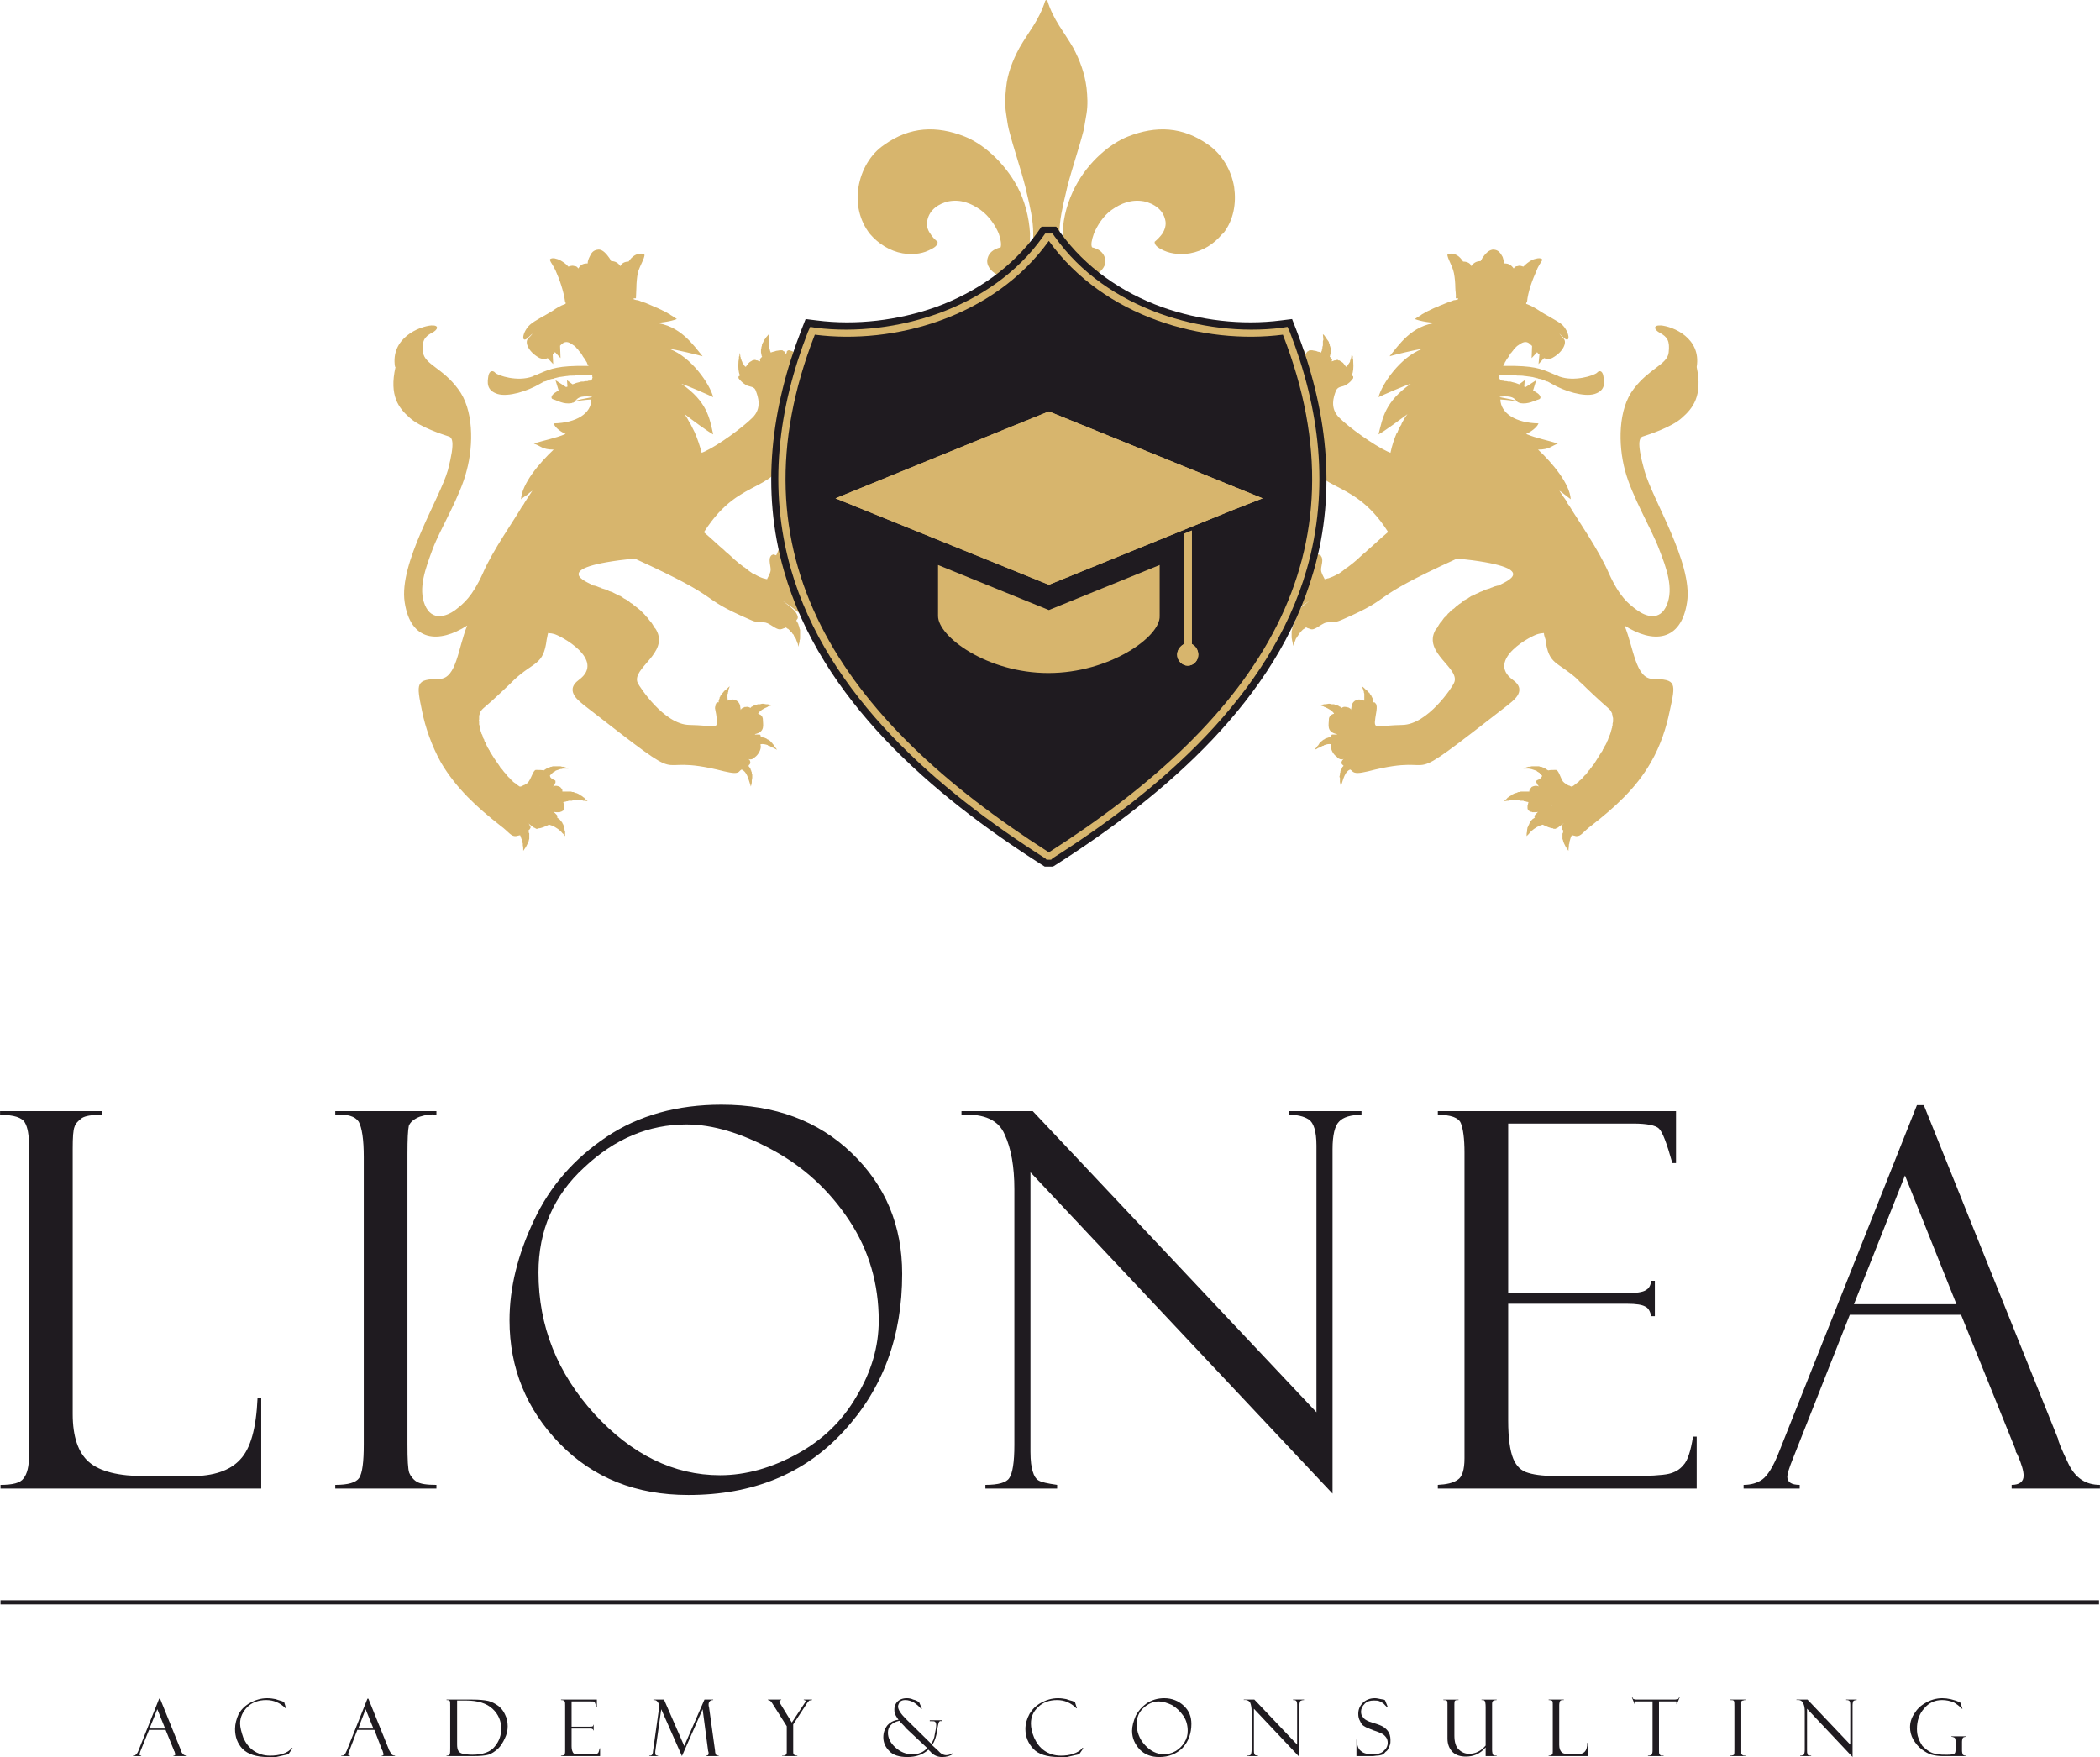<?xml version="1.0" encoding="UTF-8"?> <!-- Creator: CorelDRAW --> <svg xmlns="http://www.w3.org/2000/svg" xmlns:xlink="http://www.w3.org/1999/xlink" xmlns:xodm="http://www.corel.com/coreldraw/odm/2003" xml:space="preserve" width="478px" height="400px" version="1.1" shape-rendering="geometricPrecision" text-rendering="geometricPrecision" image-rendering="optimizeQuality" fill-rule="evenodd" clip-rule="evenodd" viewBox="0 0 45.67 38.22"> <g id="Ebene_x0020_1">  <g id="_2384939121472"> <path fill="#D7B56D" d="M11.73 17.52c0.01,0 0.02,0 0.03,0.01 -0.01,-0.01 -0.03,-0.01 -0.05,-0.02 0,0 0.01,0 0.01,0 0,0 0,0 0.01,0.01zm1.14 -8.88l0 -0.01c0,0 0,0 0,0 -0.28,-0.03 -0.31,0.04 -0.36,0.09 0.06,-0.02 0.19,-0.05 0.36,-0.08zm4.6 4.18c0.02,0 0.03,0.01 0.04,0.01 0.02,0 0.03,0.01 0.05,0.01 0.04,0.01 0.07,0.01 0.1,0.02 0,0 0,0 0,0l0 0c-0.05,-0.02 -0.14,-0.04 -0.23,-0.05 0,0 0,0 0,0 -0.02,0 -0.03,-0.01 -0.04,-0.01 -0.01,0 -0.02,0 -0.03,0 0.04,0.01 0.07,0.01 0.11,0.02zm-8.08 -5.74c0.17,-0.01 0.13,0.1 0,0.16 -0.16,0.09 -0.22,0.17 -0.19,0.43 0.04,0.26 0.43,0.34 0.76,0.79 0.34,0.44 0.34,1.21 0.19,1.77 -0.14,0.57 -0.58,1.28 -0.74,1.71 -0.16,0.43 -0.32,0.86 -0.17,1.22 0.15,0.36 0.47,0.25 0.66,0.11 0.18,-0.14 0.37,-0.29 0.6,-0.8 0.22,-0.51 0.68,-1.15 0.85,-1.45 0.02,-0.02 0.03,-0.04 0.05,-0.07 0,0 0,-0.01 0.01,-0.02 0.05,-0.08 0.11,-0.17 0.17,-0.26 0,0 -0.01,0.01 -0.01,0.01 -0.03,0.02 -0.07,0.05 -0.1,0.08 -0.05,0.03 -0.09,0.06 -0.14,0.1 0.02,-0.34 0.4,-0.79 0.71,-1.08 -0.25,0 -0.28,-0.08 -0.43,-0.13 0.24,-0.08 0.45,-0.11 0.69,-0.21 -0.09,-0.04 -0.23,-0.13 -0.26,-0.23 0.5,-0.01 0.82,-0.22 0.82,-0.52 -0.17,0.01 -0.3,0.03 -0.35,0.04 -0.01,0 -0.01,0 -0.01,0 0,0 0,0 0,0 -0.01,0.01 -0.01,0.01 -0.01,0.02 -0.01,0 -0.01,0 -0.01,0 0,0 -0.01,0 -0.01,0.01 -0.01,0 -0.01,0 -0.01,0 -0.01,0 -0.02,0 -0.03,0.01 -0.18,0.03 -0.31,-0.06 -0.39,-0.08 -0.09,-0.02 -0.04,-0.11 0.05,-0.16 0.01,-0.01 0.03,-0.02 0.05,-0.03 0.01,0 0.01,0 0.01,0l-0.07 -0.23 0.23 0.15c0.01,0 0.02,-0.01 0.03,-0.01l-0.01 -0.14 0.12 0.09c0.03,-0.01 0.06,-0.02 0.08,-0.03 0,0 0,0 0,0 0.03,-0.01 0.05,-0.01 0.08,-0.02 0.02,-0.01 0.04,-0.01 0.07,-0.01 0,0 0.01,0 0.01,0 0.03,-0.01 0.05,-0.01 0.08,-0.01 0,0 0.01,0 0.01,0 0.01,-0.01 0.02,-0.01 0.03,-0.01 0.01,0 0.01,0 0.02,0 0.01,0 0.01,-0.01 0.02,-0.01 0,0 0.01,0 0.01,-0.01 0.01,0 0.01,-0.01 0.01,-0.01 0.01,0 0.01,-0.01 0.01,-0.01 0,-0.01 0,-0.01 0,-0.02 0.01,-0.01 0.01,-0.02 0,-0.02 0,-0.01 0,-0.02 0,-0.03 0,-0.01 0,-0.01 0,-0.02 -0.07,0 -0.14,0 -0.2,0.01 -0.01,0 -0.01,0 -0.01,0 -0.06,0 -0.12,0 -0.18,0.01 0,0 0,0 0,0 -0.06,0 -0.11,0 -0.16,0.01 0,0 -0.01,0 -0.01,0 -0.05,0.01 -0.09,0.01 -0.14,0.02 0,0 -0.01,0 -0.01,0 -0.04,0.01 -0.08,0.02 -0.12,0.03 0,0 -0.01,0 -0.02,0.01 -0.03,0 -0.06,0.01 -0.09,0.02 -0.02,0.01 -0.03,0.01 -0.04,0.02 -0.03,0.01 -0.05,0.02 -0.07,0.02 -0.03,0.02 -0.06,0.03 -0.09,0.05 -0.27,0.16 -0.69,0.29 -0.92,0.22 -0.25,-0.08 -0.22,-0.26 -0.2,-0.39 0.02,-0.12 0.1,-0.13 0.15,-0.07 0.06,0.06 0.48,0.2 0.81,0.08 0.02,-0.01 0.04,-0.02 0.06,-0.03 0.01,0 0.01,0 0.01,0 0.26,-0.11 0.4,-0.19 0.89,-0.2 0,0 0.01,0 0.01,0 0.03,0 0.07,0 0.11,0 0,0 0.01,0 0.01,0 0.04,0 0.08,0 0.12,0 0,0 0.01,0 0.01,0 -0.01,-0.01 -0.02,-0.03 -0.03,-0.05 0,-0.01 -0.01,-0.02 -0.01,-0.03 -0.01,-0.01 -0.02,-0.03 -0.03,-0.05 0,-0.01 -0.01,-0.02 -0.02,-0.03 -0.01,-0.01 -0.02,-0.03 -0.03,-0.04 -0.01,-0.02 -0.03,-0.05 -0.04,-0.07 -0.01,-0.01 -0.01,-0.01 -0.02,-0.02 -0.01,-0.01 -0.02,-0.03 -0.04,-0.05 0,0 -0.01,-0.01 -0.01,-0.02 -0.01,-0.01 -0.03,-0.02 -0.04,-0.04 0,0 -0.01,-0.01 -0.01,-0.01 -0.02,-0.02 -0.03,-0.03 -0.05,-0.04 -0.12,-0.09 -0.19,-0.1 -0.29,0.01 0,0 0,0 0,0l0.01 0.27 -0.12 -0.13c-0.02,0.02 -0.04,0.04 -0.05,0.05l0.01 0.21 -0.12 -0.13c-0.02,0.01 -0.05,0.02 -0.08,0.02 -0.01,0 -0.01,0 -0.01,0 -0.02,0 -0.03,0 -0.04,-0.01 0,0 -0.01,0 -0.01,0 -0.02,-0.01 -0.04,-0.01 -0.05,-0.02 -0.23,-0.13 -0.31,-0.33 -0.24,-0.41 0.09,-0.09 0.15,-0.17 0.02,-0.04 -0.18,0.18 -0.15,-0.11 0.03,-0.27 0.1,-0.09 0.35,-0.21 0.49,-0.3 0.07,-0.05 0.16,-0.11 0.28,-0.15l0 -0.04 -0.01 0c-0.03,-0.23 -0.12,-0.49 -0.21,-0.69 -0.04,-0.09 -0.11,-0.18 -0.12,-0.22 -0.01,-0.03 0.04,-0.05 0.1,-0.04 0.04,0.01 0.08,0.02 0.12,0.04 0.07,0.04 0.13,0.08 0.18,0.14 0.09,-0.03 0.1,-0.02 0.14,-0.01 0.04,0 0.05,0.02 0.08,0.05 0.01,-0.03 0.05,-0.07 0.07,-0.08 0.03,-0.02 0.07,-0.03 0.13,-0.03 0,-0.05 0.02,-0.1 0.04,-0.14 0.04,-0.09 0.08,-0.15 0.19,-0.16 0.1,-0.01 0.19,0.11 0.24,0.18 0.01,0.02 0.03,0.04 0.04,0.07 0.08,0 0.15,0.03 0.2,0.11 0.04,-0.09 0.14,-0.1 0.18,-0.1 0.08,-0.12 0.18,-0.19 0.32,-0.17 0.09,0.01 -0.08,0.25 -0.12,0.42 -0.02,0.1 -0.03,0.23 -0.03,0.31 0,0.07 -0.01,0.16 -0.01,0.24l-0.05 0 0 0.02c0.03,0.01 0.06,0.02 0.09,0.02 0.03,0.01 0.06,0.02 0.08,0.03 0.03,0.01 0.06,0.02 0.09,0.03 0.05,0.02 0.09,0.04 0.14,0.06 0.02,0.01 0.04,0.02 0.06,0.03 0.04,0.01 0.08,0.03 0.12,0.05 0.02,0.01 0.03,0.01 0.04,0.02 0.05,0.02 0.1,0.05 0.15,0.08 0.01,0 0.02,0.01 0.03,0.02 0.05,0.03 0.1,0.06 0.14,0.09 -0.12,0.05 -0.38,0.09 -0.49,0.08 0.56,0.05 0.85,0.49 1.05,0.73 -0.1,-0.03 -0.6,-0.15 -0.72,-0.16 0.48,0.18 0.88,0.77 0.95,1.05 -0.08,-0.04 -0.58,-0.26 -0.69,-0.29 0.56,0.39 0.61,0.74 0.69,1.1 -0.13,-0.07 -0.48,-0.33 -0.62,-0.44 0.04,0.06 0.08,0.13 0.11,0.19 0.01,0.01 0.01,0.02 0.02,0.03 0.03,0.06 0.06,0.12 0.09,0.18 0,0 0,0 0,0 0.06,0.14 0.11,0.29 0.15,0.44l0.07 -0.03c0.3,-0.14 0.82,-0.52 1.03,-0.73 0.22,-0.21 0.12,-0.47 0.08,-0.58 -0.03,-0.11 -0.13,-0.09 -0.21,-0.13 -0.08,-0.05 -0.12,-0.09 -0.16,-0.14 -0.01,-0.01 -0.01,-0.02 -0.01,-0.02 0,-0.01 0,-0.01 0,-0.01 0,0 0,-0.01 0,-0.01 0,0 0,-0.01 0,-0.01 0.01,0 0.01,-0.01 0.01,-0.01 0,0 0.01,0 0.01,0 0,-0.01 0.01,-0.01 0.02,-0.02 -0.01,0 -0.01,0 -0.01,0 -0.03,-0.06 -0.04,-0.17 -0.03,-0.29 0,0 0,0 0,-0.01 0,-0.02 0.01,-0.04 0.01,-0.06 0,-0.01 0,-0.02 0,-0.04 0.01,-0.01 0.01,-0.02 0.01,-0.02 0,-0.03 0.01,-0.05 0.01,-0.07 0,0.03 0.01,0.05 0.01,0.07 0,0.01 0,0.01 0,0.02 0.01,0.01 0.01,0.03 0.01,0.04 0,0.01 0.01,0.01 0.01,0.02 0,0.01 0.01,0.02 0.01,0.03 0,0.01 0.01,0.01 0.01,0.02 0,0.01 0.01,0.02 0.01,0.03 0,0 0.01,0.01 0.01,0.01 0,0.01 0.01,0.02 0.02,0.02 0,0.01 0.01,0.02 0.01,0.03 0.01,0 0.01,0 0.01,0.01 0.01,0 0.01,0.01 0.02,0.01 0,0 0,0 0,0 0.01,-0.01 0.01,-0.02 0.02,-0.03 0,0 0,0 0,0 0.01,-0.01 0.02,-0.02 0.02,-0.03 0,0 0.01,0 0.01,-0.01 0,0 0.01,-0.01 0.02,-0.02 0,0 0,0 0,0 0.01,-0.01 0.02,-0.02 0.03,-0.02 0,-0.01 0.01,-0.01 0.01,-0.01 0.01,0 0.01,-0.01 0.02,-0.01 0,0 0.01,-0.01 0.01,-0.01 0.01,0 0.02,0 0.02,0 0.01,0 0.01,-0.01 0.02,-0.01 0,0 0.01,0 0.02,0 0,0 0.01,0 0.01,0 0.01,0.01 0.03,0.01 0.04,0.01 0.02,0.01 0.04,0.02 0.07,0.02 0,0 0,0 0,0 -0.01,0 -0.01,-0.01 -0.01,-0.02 0,0 0,0 0,0 -0.01,-0.01 0,-0.01 0,-0.02 0,0 0,0 0,-0.01 0,0 0.01,-0.01 0.01,-0.02 0,0 0.01,0 0.01,0 0,-0.01 0.01,-0.02 0.03,-0.03 0,0 -0.01,0 -0.01,0 0,-0.01 -0.01,-0.03 -0.01,-0.04 0,0 0,0 0,-0.01 0,-0.01 -0.01,-0.03 -0.01,-0.04 0,-0.01 0,-0.01 0,-0.02 0,-0.01 0,-0.03 0,-0.04 0,-0.01 0,-0.01 0,-0.02 0.01,-0.01 0.01,-0.03 0.01,-0.04 0,-0.01 0.01,-0.02 0.01,-0.03 0,-0.01 0,-0.03 0.01,-0.04 0,-0.01 0.01,-0.02 0.02,-0.04 0,-0.01 0.01,-0.02 0.01,-0.03 0.01,-0.01 0.02,-0.03 0.03,-0.04 0.01,-0.01 0.01,-0.02 0.02,-0.03 0.02,-0.02 0.04,-0.05 0.06,-0.07 0,0.04 0,0.08 0,0.12 0,0.01 0,0.02 0,0.04 0,0.02 0,0.04 0,0.07 0,0.01 0.01,0.03 0.01,0.04 0,0.02 0,0.04 0.01,0.06 0,0.01 0.01,0.03 0.01,0.04 0.01,0.01 0.01,0.02 0.01,0.03 0.03,-0.01 0.05,-0.02 0.07,-0.02 0,0 0,0 0,0 0.03,-0.01 0.05,-0.02 0.07,-0.02 0,0 0,0 0,0 0.02,0 0.04,-0.01 0.06,-0.01 0,0 0,0 0.01,0 0.01,0 0.03,0 0.04,0 0.01,0 0.02,0.01 0.03,0.02 0.01,0 0.01,0 0.01,0 0.01,0.01 0.02,0.02 0.02,0.02 0,0.01 0.01,0.01 0.01,0.02 0,0 0,0 0,0 0.01,0.01 0.01,0.02 0.02,0.03 0,-0.01 0,-0.01 0,-0.01 0,-0.01 0,-0.02 0.01,-0.03 0,-0.01 0,-0.01 0,-0.01 0,-0.01 0,-0.02 0.01,-0.02 0,0 0,0 0,-0.01 0.01,0 0.01,0 0.01,0 0.01,0 0.01,-0.01 0.01,-0.01 0.01,0 0.01,0 0.01,0 0.01,0 0.01,0 0.02,0 0,0 0.01,0 0.01,0 0,0.01 0.01,0.01 0.02,0.01 0,0 0,0 0,0 0.01,0 0.02,0.01 0.03,0.01 0,0 0,0 0,0 0.01,0.01 0.02,0.01 0.03,0.02 0.02,-0.05 0.05,-0.09 0.1,-0.12 0,0 0,0 0,-0.01 0.01,0 0.02,-0.01 0.04,-0.02 0,0 0.01,0 0.02,-0.01 0.01,0 0.02,-0.01 0.03,-0.01 0.02,-0.01 0.03,-0.01 0.04,-0.01 0.01,-0.01 0.03,-0.01 0.04,-0.01 0.02,-0.01 0.04,-0.01 0.05,-0.01 0.02,0 0.03,-0.01 0.04,-0.01 0.03,0 0.07,0 0.11,-0.01 -0.02,0.02 -0.04,0.03 -0.06,0.05 -0.01,0 -0.01,0.01 -0.02,0.01 -0.01,0.01 -0.02,0.02 -0.03,0.03 -0.01,0.01 -0.02,0.02 -0.03,0.03 -0.01,0 -0.01,0.01 -0.02,0.02 -0.01,0.01 -0.02,0.02 -0.03,0.03 0,0 -0.01,0.01 -0.01,0.02 -0.01,0.01 -0.02,0.02 -0.03,0.03 0,0 0,0 0,0 -0.03,0.05 -0.06,0.09 -0.07,0.14l0 0c0.01,0 0.01,0.01 0.02,0.01 0,0.01 0.01,0.01 0.02,0.02 0,0 0,0 0.01,0.01 0.01,0.01 0.02,0.01 0.02,0.02 0.08,0.06 0.07,0.17 0.02,0.22l0 0c0,0 0,0 0,0 0.01,0 0.01,0 0.02,-0.01 0,0 0,0 0,0 0.01,0 0.02,0 0.02,0.01 0,0 0.01,0 0.01,0 0.01,0 0.03,0.02 0.05,0.03 0,0 0,0 0,0 0,0 0.01,-0.01 0.01,-0.01 0.02,-0.01 0.03,-0.02 0.04,-0.03 0.01,0 0.02,0 0.03,-0.01 0.02,0 0.03,-0.01 0.04,-0.01 0.01,0 0.02,-0.01 0.04,-0.01 0.01,0 0.02,0 0.04,-0.01 0.01,0 0.02,0 0.03,0 0.02,0 0.03,0 0.05,0 0.01,0 0.02,0 0.04,0 0.01,0 0.03,0 0.05,0 0.01,0 0.03,0.01 0.04,0.01 0.02,0 0.04,0 0.06,0.01 0.01,0 0.02,0 0.03,0 0.04,0.01 0.07,0.02 0.11,0.03 -0.03,0 -0.06,0.01 -0.09,0.01 -0.01,0 -0.03,0.01 -0.04,0.01 -0.01,0 -0.03,0 -0.04,0.01 -0.02,0 -0.03,0 -0.05,0.01 0,0 -0.01,0 -0.02,0 -0.02,0.01 -0.03,0.01 -0.05,0.02 0,0 -0.01,0 -0.02,0.01 -0.01,0 -0.03,0.01 -0.04,0.01 0,0.01 -0.01,0.01 -0.02,0.01 -0.01,0.01 -0.02,0.02 -0.03,0.02 -0.01,0 -0.01,0.01 -0.02,0.01 -0.01,0.01 -0.02,0.02 -0.03,0.03 -0.01,0 -0.01,0 -0.01,0.01 -0.02,0.01 -0.03,0.02 -0.04,0.03 0,0 0,0 0,0 0.02,0.03 0.03,0.06 0.03,0.06 0,0.01 0,0.03 -0.01,0.05 0,0 0,0.01 0,0.02 0,0.01 0,0.02 -0.01,0.03 0,0.01 0,0.02 0,0.03 -0.01,0.01 -0.01,0.02 -0.02,0.03 0,0.01 0,0.02 -0.01,0.03 0,0.01 -0.01,0.02 -0.01,0.04 -0.01,0.01 -0.01,0.01 -0.02,0.02 0,0.02 -0.01,0.03 -0.02,0.04 -0.01,0.01 -0.01,0.02 -0.02,0.03 -0.01,0.01 -0.02,0.02 -0.03,0.03 -0.01,0.01 -0.01,0.02 -0.02,0.03 -0.02,0.02 -0.04,0.03 -0.06,0.05 0,0 0,0 0,0.01 0,0 0,0.01 0,0.02 0,0.01 0.01,0.03 0.01,0.04 0,0.02 0,0.04 0,0.06 0,0.02 0,0.03 0,0.05 0,0.03 -0.01,0.06 -0.02,0.09 0,0.02 -0.01,0.04 -0.01,0.05 -0.01,0.03 -0.02,0.05 -0.03,0.07 0,0.02 -0.01,0.04 -0.02,0.05 -0.01,0.02 -0.02,0.04 -0.03,0.06 -0.01,0.02 -0.02,0.04 -0.03,0.06 -0.02,0.02 -0.04,0.04 -0.05,0.06 -0.02,0.02 -0.03,0.04 -0.05,0.06 -0.02,0.03 -0.05,0.06 -0.07,0.09l-0.02 0.07c-0.27,1.22 -1.07,0.68 -1.89,1.96 -0.01,0.01 -0.01,0.01 -0.01,0.02 0,0 0,0 0,0 0.18,0.15 0.32,0.29 0.43,0.38 0.03,0.03 0.06,0.06 0.09,0.08 0.03,0.03 0.07,0.06 0.1,0.09 0.01,0.01 0.02,0.02 0.03,0.03 0.07,0.06 0.14,0.12 0.21,0.17 0.01,0.01 0.01,0.01 0.02,0.01 0.07,0.06 0.14,0.11 0.2,0.15 0.01,0 0.01,0 0.02,0 0.06,0.04 0.13,0.07 0.19,0.09 0,0 0.01,0 0.01,0 0.03,0.01 0.06,0.02 0.09,0.02 0,0 -0.01,0 -0.02,0 0.04,-0.08 0.08,-0.14 0.08,-0.21 0,-0.08 -0.05,-0.22 0,-0.29 0.01,-0.01 0.01,-0.02 0.02,-0.02 0.01,-0.01 0.01,-0.01 0.01,-0.01 0.01,0 0.02,0 0.02,-0.01 0,0.01 0.01,0 0.01,0 0.01,0 0.02,0.01 0.03,0.01 0,0 0,0 0,0 0.01,0 0.02,0.01 0.03,0.01 0,0 0,0 0,0 0,0 0,0 0,0 0.01,-0.02 0.02,-0.04 0.03,-0.06 0,-0.01 0,-0.01 0,-0.01 0.01,-0.02 0.02,-0.04 0.02,-0.05 0.01,-0.01 0.01,-0.01 0.02,-0.01 0,-0.02 0.01,-0.03 0.02,-0.04 0.01,-0.01 0.01,-0.01 0.02,-0.02 0.01,-0.01 0.02,-0.02 0.03,-0.03 0.01,0 0.01,-0.01 0.02,-0.01 0.01,-0.01 0.03,-0.02 0.04,-0.02 0.01,-0.01 0.02,-0.01 0.03,-0.02 0.02,0 0.03,-0.01 0.04,-0.01 0.08,-0.02 0.14,-0.02 0.22,-0.03 -0.02,0.02 -0.04,0.03 -0.06,0.04 -0.01,0.01 -0.02,0.01 -0.03,0.02 -0.01,0 -0.02,0.01 -0.02,0.02 -0.01,0.01 -0.02,0.01 -0.03,0.02 -0.01,0 -0.01,0.01 -0.02,0.01 -0.01,0.01 -0.02,0.02 -0.02,0.03 -0.01,0 -0.01,0.01 -0.02,0.01 0,0.01 -0.01,0.02 -0.02,0.02 0,0.01 0,0.01 0,0.01 -0.01,0.01 -0.02,0.02 -0.02,0.03 0,0.01 0,0.01 -0.01,0.01 0,0.01 0,0.02 -0.01,0.03 0,0.01 0,0.01 0,0.01 0,0.01 0,0.02 0,0.04 0.01,0 0.03,-0.01 0.04,-0.01 0,0 0.01,0 0.01,0 0.01,0 0.02,0 0.04,0 0,0 0.01,0 0.01,0 0.01,0 0.02,0 0.03,0 0.01,0 0.02,0.01 0.03,0.01 0,0.01 0.01,0.02 0.02,0.03 0.01,0 0.01,0 0.02,0.01 0,0 0.01,0.01 0.01,0.01 0.01,0.01 0.01,0.01 0.02,0.02 0,0 0,0 0.01,0.01 0,0 0.01,0.01 0.02,0.02 0,0 0,0 0,0 0.03,0.05 0.04,0.09 0.02,0.15l0 0c0.02,-0.02 0.03,-0.03 0.04,-0.04 0,0 0.01,-0.01 0.02,-0.02 0.01,0 0.01,0 0.02,-0.01 0.01,0 0.02,0 0.03,-0.01 0,0 0,0 0.01,0 0.01,0 0.03,-0.01 0.04,-0.01 0.01,0 0.02,0 0.03,0 0.01,0 0.01,0 0.02,0 0.04,0 0.08,0.01 0.12,0.03 0.02,-0.01 0.03,-0.01 0.05,-0.02 0.01,0 0.01,0 0.02,0 0.01,-0.01 0.03,-0.01 0.05,-0.01 0.01,0 0.01,-0.01 0.03,-0.01 0.01,0 0.02,0 0.04,0 0.01,0 0.02,0 0.04,0 0.01,0 0.02,0 0.04,0 0.01,0 0.02,0 0.04,0 0.01,0 0.02,0 0.03,0 0.02,0 0.04,0.01 0.05,0.01 0.01,0 0.02,0 0.03,0.01 0.02,0 0.03,0.01 0.05,0.02 0.01,0 0.01,0 0.02,0.01 0.02,0.01 0.04,0.02 0.06,0.04 -0.05,0 -0.09,0.01 -0.13,0.01 -0.01,0.01 -0.03,0.01 -0.04,0.02 -0.02,0 -0.05,0.01 -0.07,0.02 -0.01,0 -0.03,0.01 -0.04,0.01 -0.02,0.01 -0.03,0.02 -0.05,0.03 -0.01,0 -0.03,0.01 -0.04,0.02 0,0 0,0 0,0.01 0,0.01 0,0.02 0.01,0.03 0,0.01 0,0.01 0,0.01 0,0.02 0,0.03 0,0.04 0,0 0,0.01 0,0.01 0.01,0.04 0.01,0.08 0.01,0.11 0,0.01 0,0.01 0,0.02 -0.01,0.01 -0.01,0.01 -0.01,0.02 0,0.01 0,0.01 0,0.02 0,0 0,0.01 0,0.01 0,0.01 -0.01,0.02 -0.01,0.03 0,0 0,0.01 -0.01,0.02 0,0 0,0.01 -0.01,0.01 0,0 0,0.01 -0.01,0.02 0,0 -0.01,0 -0.01,0.01 -0.01,0 -0.01,0.01 -0.01,0.01 -0.01,0 -0.02,0.01 -0.02,0.01 0,0.01 -0.01,0.01 -0.01,0.01 -0.01,0.01 -0.02,0.01 -0.02,0.02 0,0 -0.01,0 -0.01,0 -0.03,0.02 -0.06,0.03 -0.08,0.03 0.02,0.01 0.04,0.02 0.06,0.03 0.01,0 0.01,0 0.02,0 0.01,0.01 0.03,0.02 0.04,0.03 0.01,0 0.01,0 0.01,0 0.01,0.01 0.02,0.01 0.03,0.02 0,0 0,0 0.01,0.01 0,0 0.01,0.01 0.01,0.02 0,0 0,0 0,0 0.01,0.01 0.01,0.02 0.01,0.03 0,0.01 -0.01,0.02 -0.01,0.03 -0.01,0 -0.01,0.01 -0.01,0.02 0.02,0.01 0.04,0.03 0.06,0.05 0,0 0.01,0 0.01,0.01 0.01,0 0.02,0.01 0.02,0.02 0.01,0.01 0.02,0.02 0.02,0.02 0.01,0.01 0.01,0.02 0.02,0.03 0.01,0.02 0.02,0.04 0.04,0.06 0,0.01 0,0.02 0.01,0.03 0.01,0.01 0.01,0.03 0.02,0.05 0.01,0.01 0.01,0.02 0.01,0.03 0.02,0.03 0.03,0.06 0.04,0.1 -0.02,-0.02 -0.04,-0.04 -0.06,-0.05 -0.01,-0.01 -0.01,-0.01 -0.02,-0.02 -0.01,-0.01 -0.02,-0.01 -0.03,-0.02 -0.01,-0.01 -0.02,-0.01 -0.03,-0.02 -0.01,-0.01 -0.02,-0.01 -0.02,-0.01 -0.01,-0.01 -0.03,-0.02 -0.04,-0.02 0,0 -0.01,-0.01 -0.01,-0.01 -0.02,-0.01 -0.03,-0.01 -0.04,-0.02 0,0 -0.01,0 -0.01,0 -0.02,0 -0.03,-0.01 -0.04,-0.01 0,0 -0.01,0 -0.01,-0.01 -0.01,0 -0.03,0 -0.04,0 0,0 0,0 0,-0.01 -0.02,0 -0.03,0 -0.05,0 0,0 0,0 0,0 -0.01,0.02 -0.03,0.03 -0.04,0.05 -0.01,0.01 -0.01,0.01 -0.02,0.02 0,0 -0.01,0.01 -0.01,0.01 -0.01,0.01 -0.02,0.02 -0.03,0.03 -0.07,0.07 -0.16,0.09 -0.21,0.01 -0.05,-0.07 -0.27,-0.22 -0.4,-0.31 0.26,0.2 0.29,0.23 0.33,0.34 0,0.01 0,0.02 0,0.03 0,0.01 0,0.01 0,0.01 -0.01,0.01 -0.01,0.02 -0.02,0.03 0,0.01 -0.01,0.01 -0.01,0.01 0,0 0,0 0,0.01 0,0 0,0.01 0.01,0.02 0,0.01 0.01,0.02 0.02,0.03 0,0.01 0,0.01 0.01,0.02 0,0.01 0.01,0.03 0.01,0.04 0.01,0.01 0.01,0.02 0.01,0.03 0,0.01 0.01,0.02 0.01,0.04 0,0.01 0.01,0.01 0.01,0.02 0,0.02 0,0.03 0,0.05 0,0.01 0,0.02 0,0.03 0,0.02 0,0.04 0,0.06 0,0.01 0,0.02 0,0.03 0,0.02 0,0.04 -0.01,0.06 0,0.01 0,0.02 0,0.03 -0.01,0.04 -0.02,0.07 -0.03,0.11 0,-0.02 -0.01,-0.05 -0.01,-0.07 -0.01,-0.01 -0.01,-0.01 -0.01,-0.02 -0.01,-0.02 -0.01,-0.03 -0.02,-0.05 0,-0.01 -0.01,-0.02 -0.01,-0.03 -0.01,-0.01 -0.01,-0.02 -0.02,-0.03 0,-0.01 -0.01,-0.02 -0.02,-0.03 0,-0.01 -0.01,-0.02 -0.01,-0.03 -0.01,-0.01 -0.02,-0.02 -0.03,-0.03 0,-0.01 -0.01,-0.02 -0.01,-0.02 -0.02,-0.01 -0.03,-0.03 -0.04,-0.04 0,0 0,0 -0.01,-0.01 -0.01,-0.01 -0.02,-0.02 -0.03,-0.03 -0.01,0 -0.01,0 -0.01,0 -0.01,-0.01 -0.02,-0.02 -0.04,-0.03 0,0 0,0 0,0 0,0 0,0 0,0 -0.02,0.01 -0.04,0.02 -0.05,0.02 -0.09,0.04 -0.12,0.03 -0.29,-0.08 -0.17,-0.11 -0.18,0.01 -0.44,-0.11 -1.22,-0.53 -0.45,-0.39 -2.51,-1.33 -1.94,0.2 -1,0.52 -0.91,0.58 0.01,0.01 0.02,0.01 0.04,0.01 0.03,0.01 0.07,0.02 0.11,0.04 0.02,0 0.03,0.01 0.05,0.02 0.03,0.01 0.07,0.02 0.1,0.03 0.02,0.01 0.04,0.02 0.06,0.03 0.03,0.01 0.07,0.02 0.1,0.04 0.02,0.01 0.04,0.02 0.06,0.03 0.03,0.02 0.06,0.03 0.09,0.04 0.02,0.02 0.05,0.03 0.07,0.05 0.03,0.01 0.05,0.03 0.08,0.04 0.02,0.02 0.05,0.04 0.07,0.06 0.03,0.01 0.05,0.03 0.07,0.05 0.03,0.02 0.05,0.04 0.08,0.06 0.02,0.02 0.04,0.03 0.06,0.05 0.02,0.02 0.05,0.05 0.07,0.07 0.02,0.02 0.04,0.04 0.05,0.06 0.03,0.02 0.05,0.05 0.07,0.08 0.02,0.02 0.03,0.04 0.05,0.06 0.02,0.03 0.04,0.06 0.06,0.1 0.02,0.02 0.03,0.03 0.04,0.05 0.29,0.51 -0.55,0.84 -0.4,1.16 0.04,0.08 0.57,0.9 1.12,0.91 0.52,0.01 0.6,0.09 0.6,-0.06 0,-0.13 -0.03,-0.24 -0.04,-0.3 0,-0.02 0,-0.04 0.01,-0.05l0 0c0,-0.01 0,-0.02 0,-0.03 0,0 0,-0.01 0.01,-0.01 0,0 0,-0.01 0,-0.01 0.01,-0.02 0.03,-0.04 0.06,-0.03 0,0 0,0 0,0 0,-0.01 0,-0.03 0,-0.04 0.01,-0.01 0.01,-0.01 0.01,-0.02 0,-0.01 0,-0.02 0.01,-0.03 0,-0.01 0,-0.01 0,-0.02 0.01,-0.01 0.02,-0.02 0.02,-0.04 0.01,0 0.01,0 0.01,-0.01 0.01,-0.01 0.02,-0.03 0.04,-0.05 0,0 0.01,-0.01 0.01,-0.01 0.01,-0.02 0.03,-0.03 0.04,-0.05 0.01,0 0.02,-0.01 0.02,-0.01 0.03,-0.02 0.05,-0.05 0.08,-0.07 -0.01,0.03 -0.02,0.06 -0.03,0.08 0,0.01 0,0.02 0,0.03 -0.01,0.02 -0.01,0.03 -0.01,0.05 -0.01,0.01 -0.01,0.01 -0.01,0.02 0,0.05 0,0.09 0.01,0.14 0,0 0,0 0,-0.01 0.02,0 0.05,-0.01 0.07,-0.02 0.09,-0.02 0.2,0.05 0.2,0.17l0.01 0.06c0,0 0,0 0,0 0,-0.01 0,-0.02 0.01,-0.02 0,-0.01 0,-0.01 0,-0.01 0.01,0 0.01,-0.01 0.02,-0.01 0,0 0,-0.01 0.01,-0.01 0,0 0.01,0 0.01,-0.01 0.01,0 0.01,0 0.02,0 0.01,0 0.01,-0.01 0.01,-0.01 0.01,0 0.02,0 0.03,0 0,0 0,0 0,0 0.03,-0.01 0.07,0 0.1,0.02 0,0 0,0 0,0 0,0 0,0 0,0 0.01,-0.01 0.02,-0.02 0.03,-0.03 0,0 0.01,0 0.01,0 0.01,-0.01 0.02,-0.01 0.03,-0.02 0.01,0 0.02,0 0.03,-0.01 0.01,0 0.03,-0.01 0.04,-0.01 0.01,-0.01 0.03,-0.01 0.04,-0.01 0.01,0 0.02,0 0.03,0 0.01,0 0.03,-0.01 0.04,-0.01 0.01,0 0.02,0 0.04,0 0.01,0 0.03,0.01 0.05,0.01 0.01,0 0.02,0 0.03,0 0.04,0.01 0.07,0.01 0.11,0.02 -0.04,0.01 -0.07,0.02 -0.1,0.03 -0.01,0.01 -0.01,0.01 -0.01,0.01 -0.1,0.04 -0.16,0.08 -0.2,0.14l0 0c0,0.01 0,0.01 0,0.01 0,0 0,0 0.01,0 0.01,0 0.02,0.01 0.02,0.01 0.01,0.01 0.01,0.01 0.02,0.01 0.01,0.01 0.01,0.01 0.02,0.02 0,0 0,0.01 0.01,0.01 0,0.01 0.01,0.01 0.01,0.02 0,0.01 0.01,0.02 0.01,0.04 0,0.12 0.06,0.28 -0.17,0.33l0 0.01c0,0 0,0 0.01,0 0.01,0 0.01,0 0.02,0 0.02,0 0.03,0 0.04,0 0.01,0 0.02,0 0.03,0 0.01,0 0.01,0 0.01,0.01 0,0 0.01,0 0.01,0 0,0.01 0,0.01 0,0.02 0,0 0,0 0,0 0.01,0.01 0.01,0.02 0,0.02 0.01,0.01 0.01,0.01 0.01,0.01 0.01,0 0.02,0 0.03,0 0.01,0 0.02,0 0.03,0.01 0,0 0.01,0 0.02,0 0.01,0.01 0.03,0.01 0.04,0.02 0,0 0.01,0 0.01,0.01 0.01,0 0.03,0.01 0.04,0.02 0,0 0.01,0.01 0.02,0.01 0.01,0.01 0.02,0.02 0.03,0.03 0.01,0.01 0.01,0.02 0.02,0.02 0.01,0.02 0.02,0.03 0.04,0.05 0,0.01 0.01,0.01 0.01,0.02 0.02,0.03 0.04,0.05 0.06,0.08 -0.02,-0.01 -0.05,-0.02 -0.07,-0.04 -0.02,0 -0.03,-0.01 -0.04,-0.01 -0.01,-0.01 -0.02,-0.01 -0.03,-0.02 -0.01,0 -0.01,-0.01 -0.02,-0.01 -0.01,0 -0.02,-0.01 -0.04,-0.01 0,-0.01 0,-0.01 0,-0.01 -0.06,-0.02 -0.11,-0.03 -0.16,-0.02 0,0 0,0 0,-0.01 0,0.01 0,0.01 0,0.02 0.03,0.1 -0.06,0.23 -0.12,0.27 -0.01,0.01 -0.02,0.02 -0.03,0.02 0,0 0,0.01 -0.01,0.01 -0.01,0.01 -0.03,0.02 -0.06,0.02 0,0 0,0 0,0 -0.01,0 -0.03,0 -0.04,-0.01 0,0 0,0 0,0 0.01,0.01 0.01,0.02 0.02,0.02l0 0c0.03,0.05 0.02,0.09 -0.01,0.11l0 0c0,0.01 -0.01,0.01 -0.01,0.02 0,0 0,0 0,0 0,0.01 0.01,0.02 0.02,0.03 0,0 0,0.01 0.01,0.01 0.01,0.02 0.02,0.04 0.02,0.06 0.01,0 0.01,0.01 0.01,0.01 0,0.01 0,0.02 0.01,0.03 0,0.01 0,0.02 0,0.03 0,0.01 0.01,0.02 0.01,0.02 0,0.02 0,0.03 0,0.04 0,0.01 0,0.02 0,0.03 0,0.02 -0.01,0.04 -0.01,0.06 0,0.01 0,0.02 0,0.03 0,0.03 -0.01,0.06 -0.02,0.1 -0.06,-0.19 -0.09,-0.32 -0.2,-0.37 0,0 0,0 0,0 -0.02,0.01 -0.03,0.02 -0.04,0.03 -0.05,0.07 -0.16,0.05 -0.34,0.01 -1.79,-0.46 -0.5,0.54 -3.05,-1.44 -0.06,-0.06 -0.45,-0.3 -0.11,-0.55 0.6,-0.44 -0.43,-0.98 -0.55,-1 -0.07,-0.02 -0.11,-0.01 -0.12,-0.02 0,0.01 -0.01,0.03 -0.01,0.04 -0.01,0.04 -0.01,0.07 -0.02,0.1 -0.07,0.57 -0.27,0.47 -0.71,0.88 -0.03,0.03 -0.06,0.06 -0.09,0.09 -0.13,0.12 -0.33,0.32 -0.58,0.53 -0.01,0.01 -0.02,0.02 -0.03,0.03 0,0 0,0.01 -0.01,0.01 0,0.01 -0.01,0.02 -0.02,0.03 0,0.01 0,0.01 0,0.02 -0.01,0.01 -0.01,0.01 -0.01,0.02 -0.01,0.01 -0.01,0.02 -0.01,0.02 0,0.01 -0.01,0.02 -0.01,0.03 0,0.01 0,0.02 0,0.02 0,0.01 0,0.02 0,0.03 0,0.01 0,0.02 0,0.03 0,0.01 -0.01,0.02 0,0.03 0,0.01 0,0.02 0,0.02 0,0.01 0,0.03 0,0.04 0,0.01 0,0.01 0,0.02 0.01,0.02 0.01,0.03 0.01,0.04 0,0.01 0,0.02 0.01,0.03 0,0.01 0,0.02 0,0.03 0.01,0.01 0.01,0.02 0.01,0.03 0,0.01 0.01,0.03 0.01,0.04 0.01,0.01 0.01,0.02 0.01,0.03 0.01,0.01 0.01,0.02 0.02,0.03 0,0.01 0,0.02 0.01,0.03 0,0.02 0.01,0.03 0.01,0.04 0.01,0.01 0.01,0.02 0.02,0.03 0,0.02 0.01,0.03 0.01,0.04 0.01,0.01 0.01,0.02 0.02,0.03 0,0.02 0.01,0.03 0.01,0.04 0.01,0.01 0.02,0.02 0.02,0.03 0.01,0.02 0.01,0.03 0.02,0.04 0.01,0.01 0.01,0.02 0.02,0.03 0,0.01 0.01,0.02 0.02,0.03 0,0.02 0.01,0.03 0.02,0.04 0,0.01 0.01,0.02 0.01,0.02 0.05,0.08 0.1,0.16 0.16,0.24 0,0 0,0 0,0 0.01,0.02 0.03,0.04 0.04,0.06 0,0 0,0 0,0.01 0.02,0.01 0.03,0.03 0.05,0.05 0,0 0,0 0,0 0.01,0.02 0.03,0.04 0.04,0.05 0,0.01 0,0.01 0.01,0.01 0.01,0.02 0.02,0.03 0.04,0.05 0,0 0,0 0,0 0.01,0.02 0.03,0.03 0.04,0.05 0,0 0,0 0.01,0 0.01,0.02 0.02,0.03 0.04,0.04 0,0 0,0 0,0.01 0.01,0.01 0.03,0.02 0.04,0.03 0,0.01 0,0.01 0,0.01 0.01,0.01 0.03,0.02 0.04,0.03 0,0 0,0 0,0 0.02,0.01 0.03,0.02 0.04,0.03 0,0 0,0 0,0 0.03,0.02 0.05,0.04 0.07,0.05 0,0 0,0 0.01,0 0,0 0.01,0 0.02,0 0.01,-0.01 0.02,-0.01 0.04,-0.02 0,0 0.01,0 0.02,-0.01 0.01,0 0.03,-0.01 0.04,-0.02 0,0 0.01,-0.01 0.02,-0.01 0.02,-0.01 0.03,-0.03 0.05,-0.05 0.06,-0.09 0.1,-0.24 0.15,-0.25 0.01,0 0.02,0 0.03,0 0,0 0.01,0 0.01,0 0.03,0 0.09,0 0.14,0.01l0 0c0,-0.01 0.01,-0.01 0.01,-0.01 0.01,-0.01 0.02,-0.01 0.03,-0.02 0.01,-0.01 0.02,-0.01 0.04,-0.02 0,0 0.01,-0.01 0.01,-0.01 0.02,0 0.04,-0.01 0.06,-0.02 0,0 0.01,0 0.02,0 0.01,-0.01 0.03,-0.01 0.05,-0.01 0,0 0.01,0 0.02,0 0.02,0 0.04,0 0.05,0 0.01,0 0.03,0 0.04,0 0.02,0 0.04,0 0.06,0.01 0.01,0 0.02,0 0.03,0 0.04,0.01 0.07,0.02 0.11,0.04 -0.03,0 -0.06,0 -0.09,0 -0.01,0 -0.02,0 -0.03,0 -0.02,0.01 -0.03,0.01 -0.05,0.01 -0.01,0 -0.02,0.01 -0.03,0.01 -0.01,0 -0.02,0.01 -0.03,0.01 -0.01,0 -0.02,0.01 -0.03,0.01 -0.01,0 -0.02,0.01 -0.02,0.01 -0.01,0.01 -0.02,0.01 -0.02,0.02 -0.01,0 -0.02,0.01 -0.03,0.01 0,0.01 -0.01,0.01 -0.01,0.01 -0.01,0.01 -0.02,0.02 -0.02,0.02 -0.01,0.01 -0.01,0.01 -0.02,0.02 0,0 -0.01,0.01 -0.02,0.02 0,0 0,0 0,0.01 0,0.01 0.01,0.02 0.01,0.03 0.01,0.01 0.01,0.01 0.02,0.02 0,0 0.01,0.01 0.02,0.02 0,0 0,0 0.01,0 0.01,0.01 0.03,0.02 0.04,0.02 0.01,0.01 0.02,0.01 0.02,0.02 0,0 0,0.01 0,0.01 0,0.01 0,0.01 0,0.02 0,0 0,0.01 0,0.01 -0.01,0.01 -0.01,0.02 -0.02,0.03 0,0.01 0,0.01 0,0.01 -0.01,0.02 -0.02,0.03 -0.04,0.04 0.07,-0.03 0.12,-0.01 0.16,0.01l0 0c0.01,0.01 0.02,0.02 0.02,0.02 0,0.01 0.01,0.01 0.01,0.01 0,0.01 0.01,0.01 0.01,0.02 0,0 0,0.01 0.01,0.01 0,0.01 0,0.01 0,0.01 0,0.01 0,0.02 0,0.03 0,0 0,0 0,0 0.02,0 0.03,0 0.04,0 0.01,0 0.02,0 0.03,0 0.01,0 0.03,0 0.04,0 0.01,0 0.02,0 0.03,0 0.01,0 0.02,0 0.03,0 0.02,0 0.03,0 0.04,0.01 0.01,0 0.02,0 0.03,0 0.02,0.01 0.03,0.01 0.04,0.02 0.01,0 0.03,0 0.04,0.01 0.01,0 0.03,0.01 0.04,0.02 0.01,0 0.02,0.01 0.03,0.02 0.02,0.01 0.04,0.02 0.05,0.03 0.01,0.01 0.02,0.02 0.03,0.02 0.02,0.03 0.05,0.05 0.08,0.08 -0.02,0 -0.05,-0.01 -0.07,-0.01 -0.01,0 -0.02,0 -0.03,0 -0.01,-0.01 -0.03,-0.01 -0.04,-0.01 -0.02,0 -0.03,0 -0.04,0 -0.01,0 -0.03,0 -0.04,0 -0.01,0 -0.03,0 -0.04,0 -0.01,0 -0.02,0 -0.03,0 -0.02,0 -0.04,0 -0.05,0.01 -0.01,0 -0.02,0 -0.02,0 -0.02,0 -0.04,0 -0.06,0 0,0 0,0.01 -0.01,0.01 -0.01,0 -0.03,0 -0.05,0.01 0,0 0,0 0,0 -0.02,0 -0.03,0.01 -0.05,0.01 0,0 0,0 0,0 0,0 0,0 0,0 0,0.01 0.01,0.03 0.01,0.04 0,0 0,0 0,0.01 0.01,0.01 0.01,0.02 0.01,0.04 0,0 0,0 0,0 0,0.01 0,0.02 0,0.04 0,0 0,0 0,0 0,0.02 0,0.03 -0.01,0.04 -0.01,0.01 -0.01,0.01 -0.02,0.02 0,0 0,0 -0.01,0 0,0.01 -0.01,0.01 -0.01,0.01 -0.01,0 -0.01,0.01 -0.02,0.01 0,0 -0.01,0 -0.01,0 -0.01,0 -0.01,0.01 -0.02,0.01 0,0 -0.01,0 -0.01,0 -0.01,0 -0.02,0 -0.03,0 0,0 0,0 0,0 -0.03,0 -0.06,0 -0.1,-0.01 0,0 0,0 0,0 0.01,0 0.02,0.01 0.03,0.02 0.01,0.01 0.02,0.02 0.03,0.03 0,0 0.01,0.01 0.01,0.01 0.01,0.01 0.02,0.02 0.02,0.03 0,0.01 0,0.03 0,0.04 0,0 0.01,0.01 0.02,0.01 0,0.01 0,0.01 0.01,0.01 0.01,0.01 0.03,0.02 0.04,0.04 0,0 0.01,0.01 0.01,0.01 0.01,0.01 0.02,0.03 0.03,0.04 0,0.01 0,0.01 0.01,0.02 0.01,0.02 0.02,0.04 0.02,0.06 0.01,0.01 0.01,0.01 0.01,0.02 0,0.02 0.01,0.04 0.01,0.07 0,0 0,0.01 0.01,0.02 0,0.03 0,0.06 0,0.1 -0.02,-0.02 -0.03,-0.03 -0.04,-0.05 -0.02,-0.01 -0.03,-0.03 -0.04,-0.04 0,0 0,0 -0.01,-0.01 -0.08,-0.08 -0.18,-0.13 -0.26,-0.15 -0.08,0.04 -0.17,0.08 -0.23,0.08 0,0.01 0,0.01 0,0.01 -0.02,0 -0.04,0 -0.05,0 -0.01,-0.01 -0.02,-0.01 -0.03,-0.02 0,0 0,0 -0.01,0 -0.01,-0.01 -0.02,-0.01 -0.02,-0.02 -0.01,0 -0.01,0 -0.02,-0.01 -0.02,-0.01 -0.05,-0.04 -0.08,-0.06 -0.01,0 -0.01,-0.01 -0.01,-0.01 0.01,0.01 0.02,0.02 0.02,0.03l0 0c0.01,0.01 0.01,0.01 0.01,0.02 0.01,0 0.01,0 0.01,0.01 0,0 0,0.01 0,0.01 0.01,0.01 0.01,0.01 0.01,0.02 0,0.01 -0.01,0.02 -0.02,0.04 0,0 0,0 0,0 -0.01,0.01 -0.02,0.02 -0.03,0.03 0.01,0.02 0.01,0.03 0.01,0.05 0.01,0 0.01,0.01 0.01,0.01 0,0.01 0,0.03 0,0.04 0,0.01 0,0.01 0,0.02 0,0.02 0,0.04 0,0.06 0,0 0,0 0,0 -0.01,0.02 -0.01,0.05 -0.02,0.07 0,0.01 -0.01,0.01 -0.01,0.02 -0.01,0.02 -0.02,0.04 -0.03,0.06 0,0.01 -0.01,0.01 -0.01,0.02 -0.02,0.03 -0.04,0.06 -0.06,0.09 0,-0.05 0,-0.08 -0.01,-0.12 0,-0.01 0,-0.03 0,-0.04 -0.01,-0.02 -0.01,-0.04 -0.01,-0.06 -0.01,-0.01 -0.01,-0.03 -0.02,-0.04 0,-0.01 -0.01,-0.02 -0.01,-0.03 -0.01,-0.02 -0.01,-0.04 -0.02,-0.05 0,0 0,0 0,0 -0.03,0.01 -0.06,0.01 -0.09,0.02 -0.11,0.01 -0.15,-0.09 -0.34,-0.23 -0.5,-0.39 -0.96,-0.81 -1.29,-1.37 -0.21,-0.38 -0.34,-0.77 -0.41,-1.11 -0.13,-0.63 -0.14,-0.7 0.38,-0.71 0.37,-0.01 0.4,-0.67 0.6,-1.16 -0.61,0.39 -1.23,0.36 -1.36,-0.51 -0.13,-0.85 0.76,-2.24 0.94,-2.87 0.17,-0.65 0.09,-0.72 0,-0.74 -0.09,-0.03 -0.6,-0.19 -0.83,-0.4 -0.24,-0.21 -0.45,-0.48 -0.31,-1.1 0,-0.01 -0.01,-0.01 -0.01,-0.01 -0.1,-0.62 0.52,-0.88 0.8,-0.9z"></path> <path fill="#D7B56D" d="M26.28 3.15c-0.56,-0.4 -1.14,-0.42 -1.75,-0.18 -0.38,0.15 -0.86,0.54 -1.15,1.1 -0.15,0.29 -0.26,0.64 -0.27,1.01 0,0.09 0.01,0.19 0.01,0.28l-0.07 0c-0.01,-0.09 -0.02,-0.2 -0.01,-0.28 0,-0.29 0.07,-0.59 0.14,-0.88 0.01,-0.05 0.02,-0.09 0.03,-0.13 0.11,-0.43 0.25,-0.82 0.36,-1.25 0.02,-0.12 0.04,-0.23 0.06,-0.35 0.03,-0.19 0.02,-0.37 0,-0.56 -0.04,-0.31 -0.14,-0.59 -0.29,-0.87 -0.2,-0.35 -0.43,-0.6 -0.56,-1.02 -0.03,-0.04 -0.05,0 -0.05,0 -0.13,0.42 -0.36,0.67 -0.56,1.02 -0.15,0.28 -0.26,0.56 -0.29,0.87 -0.02,0.19 -0.03,0.37 0,0.56 0.02,0.12 0.03,0.23 0.06,0.35 0.11,0.43 0.25,0.82 0.36,1.25 0.01,0.04 0.02,0.08 0.03,0.13 0.07,0.29 0.14,0.59 0.14,0.88 0,0.08 0,0.19 -0.01,0.28l-0.07 0c0.01,-0.09 0.01,-0.19 0.01,-0.28 -0.02,-0.37 -0.12,-0.72 -0.27,-1.01 -0.3,-0.56 -0.77,-0.95 -1.15,-1.1 -0.61,-0.24 -1.19,-0.22 -1.75,0.18 -0.3,0.2 -0.5,0.55 -0.56,0.92 -0.06,0.35 0.02,0.73 0.25,1.02 0.18,0.21 0.43,0.37 0.71,0.42 0.19,0.03 0.39,0.02 0.56,-0.06 0.08,-0.04 0.21,-0.09 0.2,-0.19 -0.06,-0.05 -0.12,-0.11 -0.16,-0.18 -0.06,-0.08 -0.09,-0.19 -0.06,-0.3 0.05,-0.22 0.24,-0.35 0.46,-0.4 0.26,-0.05 0.49,0.04 0.7,0.19 0.18,0.13 0.32,0.34 0.39,0.51 0.05,0.14 0.06,0.25 0.04,0.3 -0.16,0.04 -0.25,0.12 -0.28,0.23 -0.05,0.16 0.08,0.3 0.2,0.36 -0.01,0.04 -0.02,0.09 -0.03,0.13 -0.06,0.19 -0.2,0.35 -0.38,0.44 -0.02,0.01 -0.02,0.03 -0.01,0.04 0.16,0.05 0.36,0.02 0.53,-0.06 0.22,-0.12 0.32,-0.3 0.38,-0.42 0,0 0.04,-0.07 0.05,-0.1l0.1 0c-0.01,0.03 -0.03,0.08 -0.04,0.1 -0.06,0.17 -0.16,0.35 -0.31,0.49 -0.29,0.25 -0.75,0.14 -0.78,0.14 -0.02,0 -0.08,-0.01 -0.04,0.06 0.03,0.09 0.12,0.21 0.17,0.26 0.03,0.02 0.05,0.05 0.08,0.07 0.25,0.19 0.6,0.18 0.9,0.1 0,0 -0.02,0.7 0.44,0.91 0,0 0.01,0.01 0.02,0 0.47,-0.21 0.45,-0.91 0.45,-0.91 0.29,0.08 0.64,0.09 0.9,-0.1 0.03,-0.02 0.05,-0.05 0.07,-0.07 0.06,-0.05 0.15,-0.17 0.18,-0.26 0.03,-0.07 -0.02,-0.06 -0.04,-0.06 -0.03,0 -0.49,0.11 -0.78,-0.14 -0.15,-0.14 -0.26,-0.32 -0.32,-0.49 0,-0.02 -0.01,-0.07 -0.02,-0.1l0.1 0c0.01,0.03 0.02,0.05 0.04,0.1 0.07,0.12 0.16,0.3 0.38,0.42 0.16,0.08 0.36,0.11 0.52,0.06 0.02,-0.01 0.02,-0.03 0,-0.04 -0.18,-0.09 -0.33,-0.25 -0.39,-0.44 -0.01,-0.04 -0.02,-0.09 -0.02,-0.13 0.12,-0.06 0.25,-0.2 0.2,-0.36 -0.04,-0.12 -0.12,-0.19 -0.28,-0.23 -0.03,-0.05 -0.01,-0.16 0.04,-0.3 0.07,-0.17 0.2,-0.38 0.38,-0.51 0.21,-0.15 0.44,-0.24 0.71,-0.19 0.22,0.05 0.41,0.18 0.46,0.4 0.03,0.11 -0.01,0.22 -0.06,0.3 -0.05,0.07 -0.11,0.13 -0.17,0.18 0,0.1 0.12,0.15 0.2,0.19 0.18,0.08 0.38,0.09 0.57,0.06 0.28,-0.05 0.52,-0.2 0.7,-0.42 0.01,0 0.01,-0.01 0.02,-0.01 0.23,-0.29 0.29,-0.66 0.24,-1.01 -0.06,-0.37 -0.27,-0.72 -0.56,-0.92z"></path> <path fill="#D7B56D" d="M33.77 17.52c-0.02,0 -0.03,0 -0.04,0.01 0.02,-0.01 0.03,-0.01 0.05,-0.02 0,0 0,0 0,0 -0.01,0 -0.01,0 -0.01,0.01zm-1.15 -8.88l0 -0.01c0,0 0,0 0,0 0.28,-0.03 0.31,0.04 0.36,0.09 -0.06,-0.02 -0.19,-0.05 -0.36,-0.08zm-4.6 4.18c-0.01,0 -0.03,0.01 -0.04,0.01 -0.02,0 -0.03,0.01 -0.05,0.01 -0.03,0.01 -0.07,0.01 -0.1,0.02 0,0 0,0 0,0l0 0c0.05,-0.02 0.15,-0.04 0.23,-0.05 0,0 0,0 0.01,0 0.01,0 0.02,-0.01 0.03,-0.01 0.01,0 0.03,0 0.04,0 -0.04,0.01 -0.08,0.01 -0.12,0.02zm8.09 -5.74c-0.17,-0.01 -0.13,0.1 -0.01,0.16 0.16,0.09 0.22,0.17 0.19,0.43 -0.03,0.26 -0.42,0.34 -0.76,0.79 -0.34,0.44 -0.34,1.21 -0.19,1.77 0.15,0.57 0.58,1.28 0.74,1.71 0.17,0.43 0.32,0.86 0.17,1.22 -0.15,0.36 -0.46,0.25 -0.65,0.11 -0.19,-0.14 -0.38,-0.29 -0.61,-0.8 -0.22,-0.51 -0.67,-1.15 -0.85,-1.45 -0.01,-0.02 -0.03,-0.04 -0.05,-0.07 0,0 0,-0.01 0,-0.02 -0.06,-0.08 -0.12,-0.17 -0.18,-0.26 0,0 0.01,0.01 0.01,0.01 0.04,0.02 0.07,0.05 0.11,0.08 0.04,0.03 0.08,0.06 0.13,0.1 -0.02,-0.34 -0.4,-0.79 -0.71,-1.08 0.25,0 0.29,-0.08 0.43,-0.13 -0.24,-0.08 -0.45,-0.11 -0.69,-0.21 0.09,-0.04 0.23,-0.13 0.27,-0.23 -0.5,-0.01 -0.82,-0.22 -0.83,-0.52 0.17,0.01 0.3,0.03 0.36,0.04 0,0 0,0 0,0 0,0 0,0 0,0 0.01,0.01 0.01,0.01 0.02,0.02 0,0 0,0 0,0 0.01,0 0.01,0 0.02,0.01 0,0 0,0 0,0 0.01,0 0.02,0 0.03,0.01 0.18,0.03 0.32,-0.06 0.4,-0.08 0.08,-0.02 0.04,-0.11 -0.06,-0.16 -0.01,-0.01 -0.03,-0.02 -0.05,-0.03 0,0 -0.01,0 -0.01,0l0.07 -0.23 -0.23 0.15c-0.01,0 -0.02,-0.01 -0.03,-0.01l0.01 -0.14 -0.12 0.09c-0.03,-0.01 -0.05,-0.02 -0.08,-0.03 0,0 0,0 0,0 -0.03,-0.01 -0.05,-0.01 -0.08,-0.02 -0.02,-0.01 -0.04,-0.01 -0.06,-0.01 -0.01,0 -0.01,0 -0.02,0 -0.03,-0.01 -0.05,-0.01 -0.07,-0.01 -0.01,0 -0.02,0 -0.02,0 -0.01,-0.01 -0.02,-0.01 -0.03,-0.01 0,0 -0.01,0 -0.02,0 0,0 -0.01,-0.01 -0.01,-0.01 -0.01,0 -0.01,0 -0.02,-0.01 0,0 -0.01,-0.01 -0.01,-0.01 0,0 -0.01,-0.01 -0.01,-0.01 0,-0.01 0,-0.01 0,-0.02 0,-0.01 0,-0.02 0,-0.02 0,-0.01 0,-0.02 0,-0.03 0,-0.01 0,-0.01 0.01,-0.02 0.07,0 0.13,0 0.2,0.01 0,0 0,0 0,0 0.06,0 0.12,0 0.18,0.01 0,0 0,0 0,0 0.06,0 0.11,0 0.16,0.01 0.01,0 0.01,0 0.01,0 0.05,0.01 0.1,0.01 0.14,0.02 0,0 0.01,0 0.01,0 0.04,0.01 0.08,0.02 0.12,0.03 0.01,0 0.01,0 0.02,0.01 0.03,0 0.07,0.01 0.09,0.02 0.02,0.01 0.03,0.01 0.05,0.02 0.02,0.01 0.04,0.02 0.06,0.02 0.03,0.02 0.06,0.03 0.09,0.05 0.27,0.16 0.7,0.29 0.93,0.22 0.25,-0.08 0.21,-0.26 0.19,-0.39 -0.02,-0.12 -0.09,-0.13 -0.14,-0.07 -0.07,0.06 -0.49,0.2 -0.82,0.08 -0.02,-0.01 -0.04,-0.02 -0.06,-0.03 0,0 -0.01,0 -0.01,0 -0.26,-0.11 -0.4,-0.19 -0.89,-0.2 0,0 0,0 0,0 -0.04,0 -0.08,0 -0.12,0 0,0 -0.01,0 -0.01,0 -0.04,0 -0.08,0 -0.12,0 0,0 0,0 -0.01,0 0.01,-0.01 0.02,-0.03 0.03,-0.05 0,-0.01 0.01,-0.02 0.01,-0.03 0.01,-0.01 0.02,-0.03 0.03,-0.05 0.01,-0.01 0.01,-0.02 0.02,-0.03 0.01,-0.01 0.02,-0.03 0.03,-0.04 0.01,-0.02 0.03,-0.05 0.04,-0.07 0.01,-0.01 0.01,-0.01 0.02,-0.02 0.01,-0.01 0.02,-0.03 0.04,-0.05 0,0 0.01,-0.01 0.01,-0.02 0.02,-0.01 0.03,-0.02 0.04,-0.04 0,0 0.01,-0.01 0.01,-0.01 0.02,-0.02 0.03,-0.03 0.05,-0.04 0.12,-0.09 0.2,-0.1 0.29,0.01 0,0 0.01,0 0.01,0l-0.01 0.27 0.12 -0.13c0.01,0.02 0.03,0.04 0.05,0.05l-0.02 0.21 0.12 -0.13c0.03,0.01 0.06,0.02 0.09,0.02 0,0 0,0 0.01,0 0.01,0 0.02,0 0.03,-0.01 0.01,0 0.01,0 0.02,0 0.01,-0.01 0.03,-0.01 0.04,-0.02 0.23,-0.13 0.31,-0.33 0.24,-0.41 -0.08,-0.09 -0.15,-0.17 -0.02,-0.04 0.18,0.18 0.15,-0.11 -0.02,-0.27 -0.11,-0.09 -0.36,-0.21 -0.49,-0.3 -0.08,-0.05 -0.17,-0.11 -0.29,-0.15l0.01 -0.04 0.01 0c0.02,-0.23 0.12,-0.49 0.21,-0.69 0.03,-0.09 0.1,-0.18 0.12,-0.22 0.01,-0.03 -0.04,-0.05 -0.1,-0.04 -0.05,0.01 -0.09,0.02 -0.13,0.04 -0.07,0.04 -0.12,0.08 -0.18,0.14 -0.09,-0.03 -0.09,-0.02 -0.13,-0.01 -0.04,0 -0.06,0.02 -0.08,0.05 -0.02,-0.03 -0.06,-0.07 -0.08,-0.08 -0.03,-0.02 -0.07,-0.03 -0.13,-0.03 0,-0.05 -0.02,-0.1 -0.03,-0.14 -0.05,-0.09 -0.09,-0.15 -0.19,-0.16 -0.11,-0.01 -0.2,0.11 -0.25,0.18 -0.01,0.02 -0.02,0.04 -0.04,0.07 -0.08,0 -0.15,0.03 -0.2,0.11 -0.03,-0.09 -0.14,-0.1 -0.18,-0.1 -0.08,-0.12 -0.17,-0.19 -0.32,-0.17 -0.08,0.01 0.09,0.25 0.12,0.42 0.02,0.1 0.03,0.23 0.03,0.31 0,0.07 0.02,0.16 0.01,0.24l0.05 0 0 0.02c-0.03,0.01 -0.06,0.02 -0.09,0.02 -0.03,0.01 -0.05,0.02 -0.08,0.03 -0.03,0.01 -0.06,0.02 -0.08,0.03 -0.05,0.02 -0.1,0.04 -0.15,0.06 -0.02,0.01 -0.04,0.02 -0.06,0.03 -0.04,0.01 -0.08,0.03 -0.12,0.05 -0.01,0.01 -0.03,0.01 -0.04,0.02 -0.05,0.02 -0.1,0.05 -0.15,0.08 -0.01,0 -0.02,0.01 -0.03,0.02 -0.05,0.03 -0.1,0.06 -0.14,0.09 0.12,0.05 0.38,0.09 0.49,0.08 -0.56,0.05 -0.84,0.49 -1.04,0.73 0.09,-0.03 0.6,-0.15 0.71,-0.16 -0.48,0.18 -0.88,0.77 -0.95,1.05 0.08,-0.04 0.58,-0.26 0.7,-0.29 -0.56,0.39 -0.61,0.74 -0.7,1.1 0.13,-0.07 0.48,-0.33 0.63,-0.44 -0.05,0.06 -0.09,0.13 -0.12,0.19 -0.01,0.01 -0.01,0.02 -0.01,0.03 -0.04,0.06 -0.07,0.12 -0.09,0.18 0,0 -0.01,0 -0.01,0 -0.06,0.14 -0.11,0.29 -0.14,0.44l-0.07 -0.03c-0.3,-0.14 -0.83,-0.52 -1.04,-0.73 -0.22,-0.21 -0.12,-0.47 -0.08,-0.58 0.04,-0.11 0.14,-0.09 0.21,-0.13 0.09,-0.05 0.12,-0.09 0.16,-0.14 0.01,-0.01 0.01,-0.02 0.01,-0.02 0,-0.01 0,-0.01 0,-0.01 0,0 0,-0.01 0,-0.01 0,0 0,-0.01 0,-0.01 0,0 -0.01,-0.01 -0.01,-0.01 0,0 0,0 0,0 -0.01,-0.01 -0.02,-0.01 -0.02,-0.02 0,0 0,0 0,0 0.03,-0.06 0.04,-0.17 0.03,-0.29 0,0 0,0 0,-0.01 0,-0.02 0,-0.04 -0.01,-0.06 0,-0.01 0,-0.02 0,-0.04 0,-0.01 0,-0.02 -0.01,-0.02 0,-0.03 -0.01,-0.05 -0.01,-0.07 0,0.03 0,0.05 -0.01,0.07 0,0.01 0,0.01 0,0.02 0,0.01 -0.01,0.03 -0.01,0.04 0,0.01 0,0.01 -0.01,0.02 0,0.01 0,0.02 -0.01,0.03 0,0.01 0,0.01 0,0.02 -0.01,0.01 -0.01,0.02 -0.02,0.03 0,0 0,0.01 -0.01,0.01 0,0.01 -0.01,0.02 -0.01,0.02 -0.01,0.01 -0.01,0.02 -0.02,0.03 0,0 -0.01,0 -0.01,0.01 -0.01,0 -0.01,0.01 -0.02,0.01 0,0 0,0 0,0 0,-0.01 -0.01,-0.02 -0.02,-0.03 0,0 0,0 0,0 -0.01,-0.01 -0.01,-0.02 -0.02,-0.03 0,0 0,0 -0.01,-0.01 0,0 -0.01,-0.01 -0.01,-0.02 -0.01,0 -0.01,0 -0.01,0 -0.01,-0.01 -0.02,-0.02 -0.03,-0.02 0,-0.01 0,-0.01 -0.01,-0.01 0,0 -0.01,-0.01 -0.02,-0.01 0,0 -0.01,-0.01 -0.01,-0.01 -0.01,0 -0.01,0 -0.02,0 -0.01,0 -0.01,-0.01 -0.01,-0.01 -0.01,0 -0.02,0 -0.03,0 0,0 -0.01,0 -0.01,0 -0.01,0.01 -0.02,0.01 -0.04,0.01 -0.02,0.01 -0.04,0.02 -0.07,0.02 0,0 0,0 0,0 0.01,0 0.01,-0.01 0.02,-0.02 0,0 0,0 0,0 0,-0.01 0,-0.01 0,-0.02 -0.01,0 -0.01,0 -0.01,-0.01 0,0 0,-0.01 -0.01,-0.02 0,0 0,0 0,0 -0.01,-0.01 -0.02,-0.02 -0.03,-0.03 0,0 0,0 0,0 0,-0.01 0.01,-0.03 0.01,-0.04 0,0 0,0 0,-0.01 0.01,-0.01 0.01,-0.03 0.01,-0.04 0,-0.01 0,-0.01 0,-0.02 0,-0.01 0,-0.03 0,-0.04 0,-0.01 0,-0.01 0,-0.02 0,-0.01 0,-0.03 -0.01,-0.04 0,-0.01 0,-0.02 -0.01,-0.03 0,-0.01 0,-0.03 -0.01,-0.04 0,-0.01 -0.01,-0.02 -0.01,-0.04 -0.01,-0.01 -0.01,-0.02 -0.02,-0.03 -0.01,-0.01 -0.02,-0.03 -0.03,-0.04 0,-0.01 -0.01,-0.02 -0.02,-0.03 -0.01,-0.02 -0.03,-0.05 -0.06,-0.07 0,0.04 0.01,0.08 0.01,0.12 0,0.01 -0.01,0.02 -0.01,0.04 0,0.02 0,0.04 0,0.07 0,0.01 0,0.03 -0.01,0.04 0,0.02 0,0.04 -0.01,0.06 0,0.01 0,0.03 -0.01,0.04 0,0.01 -0.01,0.02 -0.01,0.03 -0.02,-0.01 -0.05,-0.02 -0.07,-0.02 0,0 0,0 0,0 -0.02,-0.01 -0.05,-0.02 -0.07,-0.02 0,0 0,0 0,0 -0.02,0 -0.04,-0.01 -0.05,-0.01 -0.01,0 -0.01,0 -0.01,0 -0.02,0 -0.03,0 -0.04,0 -0.02,0 -0.03,0.01 -0.04,0.02 0,0 -0.01,0 -0.01,0 -0.01,0.01 -0.01,0.02 -0.02,0.02 0,0.01 -0.01,0.01 -0.01,0.02 0,0 0,0 0,0 -0.01,0.01 -0.01,0.02 -0.02,0.03 0,-0.01 0,-0.01 0,-0.01 0,-0.01 0,-0.02 0,-0.03 0,-0.01 -0.01,-0.01 -0.01,-0.01 0,-0.01 0,-0.02 0,-0.02 -0.01,0 -0.01,0 -0.01,-0.01 0,0 -0.01,0 -0.01,0 0,0 -0.01,-0.01 -0.01,-0.01 -0.01,0 -0.01,0 -0.01,0 -0.01,0 -0.01,0 -0.02,0 0,0 0,0 -0.01,0 0,0.01 -0.01,0.01 -0.02,0.01 0,0 0,0 0,0 -0.01,0 -0.02,0.01 -0.03,0.01 0,0 0,0 0,0 -0.01,0.01 -0.02,0.01 -0.03,0.02 -0.02,-0.05 -0.05,-0.09 -0.09,-0.12 -0.01,0 -0.01,0 -0.01,-0.01 -0.01,0 -0.02,-0.01 -0.03,-0.02 -0.01,0 -0.02,0 -0.03,-0.01 -0.01,0 -0.02,-0.01 -0.03,-0.01 -0.01,-0.01 -0.03,-0.01 -0.04,-0.01 -0.01,-0.01 -0.02,-0.01 -0.04,-0.01 -0.01,-0.01 -0.03,-0.01 -0.05,-0.01 -0.01,0 -0.03,-0.01 -0.04,-0.01 -0.03,0 -0.07,0 -0.11,-0.01 0.02,0.02 0.04,0.03 0.06,0.05 0.01,0 0.02,0.01 0.02,0.01 0.01,0.01 0.03,0.02 0.04,0.03 0,0.01 0.01,0.02 0.02,0.03 0.01,0 0.02,0.01 0.02,0.02 0.01,0.01 0.02,0.02 0.03,0.03 0.01,0 0.01,0.01 0.02,0.02 0,0.01 0.01,0.02 0.02,0.03 0,0 0,0 0,0 0.04,0.05 0.06,0.09 0.07,0.14l0 0c0,0 -0.01,0.01 -0.01,0.01 -0.01,0.01 -0.02,0.01 -0.02,0.02 -0.01,0 -0.01,0 -0.01,0.01 -0.01,0.01 -0.02,0.01 -0.03,0.02 -0.08,0.06 -0.06,0.17 -0.02,0.22l0 0c0,0 0,0 0,0 0,0 -0.01,0 -0.02,-0.01 0,0 0,0 0,0 -0.01,0 -0.01,0 -0.02,0.01 0,0 0,0 0,0 -0.02,0 -0.04,0.02 -0.05,0.03 0,0 0,0 0,0 -0.01,0 -0.02,-0.01 -0.02,-0.01 -0.01,-0.01 -0.03,-0.02 -0.04,-0.03 -0.01,0 -0.02,0 -0.03,-0.01 -0.01,0 -0.03,-0.01 -0.04,-0.01 -0.01,0 -0.02,-0.01 -0.03,-0.01 -0.02,0 -0.03,0 -0.04,-0.01 -0.02,0 -0.03,0 -0.04,0 -0.02,0 -0.03,0 -0.05,0 -0.01,0 -0.02,0 -0.04,0 -0.01,0 -0.03,0 -0.05,0 -0.01,0 -0.02,0.01 -0.04,0.01 -0.02,0 -0.04,0 -0.06,0.01 -0.01,0 -0.02,0 -0.03,0 -0.04,0.01 -0.07,0.02 -0.1,0.03 0.03,0 0.06,0.01 0.08,0.01 0.02,0 0.03,0.01 0.04,0.01 0.02,0 0.03,0 0.04,0.01 0.02,0 0.03,0 0.05,0.01 0.01,0 0.02,0 0.02,0 0.02,0.01 0.03,0.01 0.05,0.02 0.01,0 0.01,0 0.02,0.01 0.01,0 0.03,0.01 0.04,0.01 0.01,0.01 0.01,0.01 0.02,0.01 0.01,0.01 0.02,0.02 0.04,0.02 0,0 0.01,0.01 0.01,0.01 0.01,0.01 0.03,0.02 0.04,0.03 0,0 0,0 0.01,0.01 0.01,0.01 0.02,0.02 0.03,0.03 0,0 0,0 0,0 -0.02,0.03 -0.03,0.06 -0.03,0.06 0,0.01 0.01,0.03 0.01,0.05 0,0 0,0.01 0,0.02 0,0.01 0.01,0.02 0.01,0.03 0,0.01 0,0.02 0.01,0.03 0,0.01 0,0.02 0.01,0.03 0,0.01 0.01,0.02 0.01,0.03 0,0.01 0.01,0.02 0.02,0.04 0,0.01 0.01,0.01 0.01,0.02 0.01,0.02 0.01,0.03 0.02,0.04 0.01,0.01 0.01,0.02 0.02,0.03 0.01,0.01 0.02,0.02 0.03,0.03 0.01,0.01 0.01,0.02 0.02,0.03 0.02,0.02 0.04,0.03 0.06,0.05 0,0 0,0 0,0.01 0,0 0,0.01 0,0.02 0,0.01 0,0.03 -0.01,0.04 0,0.02 0,0.04 0,0.06 0,0.02 0,0.03 0,0.05 0.01,0.03 0.01,0.06 0.02,0.09 0,0.02 0.01,0.04 0.01,0.05 0.01,0.03 0.02,0.05 0.03,0.07 0,0.02 0.01,0.04 0.02,0.05 0.01,0.02 0.02,0.04 0.03,0.06 0.02,0.02 0.03,0.04 0.04,0.06 0.01,0.02 0.03,0.04 0.05,0.06 0.01,0.02 0.02,0.04 0.04,0.06 0.02,0.03 0.05,0.06 0.08,0.09l0.01 0.07c0.27,1.22 1.08,0.68 1.9,1.96 0,0.01 0,0.01 0,0.02 0,0 0,0 0,0 -0.18,0.15 -0.32,0.29 -0.43,0.38 -0.03,0.03 -0.06,0.06 -0.09,0.08 -0.03,0.03 -0.07,0.06 -0.1,0.09 -0.01,0.01 -0.02,0.02 -0.03,0.03 -0.07,0.06 -0.14,0.12 -0.21,0.17 -0.01,0.01 -0.01,0.01 -0.02,0.01 -0.07,0.06 -0.14,0.11 -0.2,0.15 -0.01,0 -0.01,0 -0.01,0 -0.07,0.04 -0.14,0.07 -0.2,0.09 0,0 0,0 -0.01,0 -0.03,0.01 -0.06,0.02 -0.09,0.02 0.01,0 0.01,0 0.02,0 -0.04,-0.08 -0.08,-0.14 -0.08,-0.21 0,-0.08 0.06,-0.22 0,-0.29 0,-0.01 -0.01,-0.02 -0.02,-0.02 0,-0.01 -0.01,-0.01 -0.01,-0.01 -0.01,0 -0.01,0 -0.02,-0.01 0,0.01 0,0 0,0 -0.01,0 -0.02,0.01 -0.03,0.01 -0.01,0 -0.01,0 -0.01,0 -0.01,0 -0.02,0.01 -0.03,0.01 0,0 0,0 0,0 0,0 0,0 0,0 -0.01,-0.02 -0.02,-0.04 -0.02,-0.06 -0.01,-0.01 -0.01,-0.01 -0.01,-0.01 -0.01,-0.02 -0.01,-0.04 -0.02,-0.05 -0.01,-0.01 -0.01,-0.01 -0.01,-0.01 -0.01,-0.02 -0.02,-0.03 -0.03,-0.04 0,-0.01 -0.01,-0.01 -0.01,-0.02 -0.01,-0.01 -0.02,-0.02 -0.04,-0.03 0,0 -0.01,-0.01 -0.02,-0.01 -0.01,-0.01 -0.02,-0.02 -0.04,-0.02 -0.01,-0.01 -0.02,-0.01 -0.03,-0.02 -0.01,0 -0.03,-0.01 -0.04,-0.01 -0.08,-0.02 -0.14,-0.02 -0.21,-0.03 0.02,0.02 0.04,0.03 0.05,0.04 0.01,0.01 0.02,0.01 0.03,0.02 0.01,0 0.02,0.01 0.03,0.02 0.01,0.01 0.02,0.01 0.02,0.02 0.01,0 0.02,0.01 0.02,0.01 0.01,0.01 0.02,0.02 0.03,0.03 0,0 0.01,0.01 0.01,0.01 0.01,0.01 0.01,0.02 0.02,0.02 0,0.01 0.01,0.01 0.01,0.01 0,0.01 0.01,0.02 0.01,0.03 0.01,0.01 0.01,0.01 0.01,0.01 0,0.01 0.01,0.02 0.01,0.03 0,0.01 0,0.01 0,0.01 0,0.01 0,0.02 0,0.04 -0.01,0 -0.03,-0.01 -0.04,-0.01 0,0 0,0 0,0 -0.02,0 -0.03,0 -0.04,0 -0.01,0 -0.01,0 -0.02,0 -0.01,0 -0.02,0 -0.02,0 -0.01,0 -0.03,0.01 -0.03,0.01 -0.01,0.01 -0.02,0.02 -0.03,0.03 -0.01,0 -0.01,0 -0.02,0.01 0,0 0,0.01 -0.01,0.01 0,0.01 -0.01,0.01 -0.02,0.02 0,0 0,0 0,0.01 -0.01,0 -0.02,0.01 -0.02,0.02 0,0 -0.01,0 -0.01,0 -0.02,0.05 -0.04,0.09 -0.02,0.15l0 0c-0.01,-0.02 -0.03,-0.03 -0.03,-0.04 -0.01,0 -0.02,-0.01 -0.03,-0.02 -0.01,0 -0.01,0 -0.01,-0.01 -0.01,0 -0.02,0 -0.03,-0.01 -0.01,0 -0.01,0 -0.02,0 -0.01,0 -0.02,-0.01 -0.04,-0.01 -0.01,0 -0.02,0 -0.03,0 -0.01,0 -0.01,0 -0.02,0 -0.04,0 -0.08,0.01 -0.12,0.03 -0.02,-0.01 -0.03,-0.01 -0.05,-0.02 0,0 -0.01,0 -0.02,0 -0.01,-0.01 -0.03,-0.01 -0.04,-0.01 -0.01,0 -0.02,-0.01 -0.03,-0.01 -0.02,0 -0.03,0 -0.05,0 -0.01,0 -0.02,0 -0.03,0 -0.02,0 -0.03,0 -0.04,0 -0.02,0 -0.03,0 -0.05,0 -0.01,0 -0.02,0 -0.03,0 -0.02,0 -0.03,0.01 -0.05,0.01 -0.01,0 -0.02,0 -0.03,0.01 -0.01,0 -0.03,0.01 -0.05,0.02 0,0 -0.01,0 -0.02,0.01 -0.02,0.01 -0.04,0.02 -0.06,0.04 0.05,0 0.09,0.01 0.13,0.01 0.02,0.01 0.03,0.01 0.04,0.02 0.03,0 0.05,0.01 0.07,0.02 0.02,0 0.03,0.01 0.04,0.01 0.02,0.01 0.04,0.02 0.05,0.03 0.01,0 0.03,0.01 0.04,0.02 0,0 0,0 0.01,0.01 -0.01,0.01 -0.01,0.02 -0.01,0.03 0,0.01 0,0.01 -0.01,0.01 0,0.02 0,0.03 0,0.04 0,0 0,0.01 0,0.01 -0.01,0.04 -0.01,0.08 0,0.11 0,0.01 0,0.01 0,0.02 0,0.01 0,0.01 0,0.02 0,0.01 0,0.01 0,0.02 0,0 0,0.01 0,0.01 0.01,0.01 0.01,0.02 0.01,0.03 0,0 0.01,0.01 0.01,0.02 0,0 0.01,0.01 0.01,0.01 0,0 0.01,0.01 0.01,0.02 0.01,0 0.01,0 0.01,0.01 0.01,0 0.01,0.01 0.02,0.01 0,0 0.01,0.01 0.01,0.01 0.01,0.01 0.01,0.01 0.01,0.01 0.01,0.01 0.02,0.01 0.03,0.02 0,0 0,0 0,0 0.03,0.02 0.06,0.03 0.08,0.03 -0.02,0.01 -0.04,0.02 -0.06,0.03 0,0 -0.01,0 -0.01,0 -0.02,0.01 -0.04,0.02 -0.05,0.03 0,0 -0.01,0 -0.01,0 -0.01,0.01 -0.02,0.01 -0.03,0.02 0,0 0,0 0,0.01 -0.01,0 -0.02,0.01 -0.02,0.02 0,0 0,0 0,0 0,0.01 -0.01,0.02 0,0.03 0,0.01 0,0.02 0.01,0.03 0,0 0,0.01 0.01,0.02 -0.03,0.01 -0.05,0.03 -0.07,0.05 0,0 0,0 -0.01,0.01 -0.01,0 -0.01,0.01 -0.02,0.02 -0.01,0.01 -0.01,0.02 -0.02,0.02 -0.01,0.01 -0.01,0.02 -0.02,0.03 -0.01,0.02 -0.02,0.04 -0.03,0.06 -0.01,0.01 -0.01,0.02 -0.01,0.03 -0.01,0.01 -0.02,0.03 -0.03,0.05 0,0.01 -0.01,0.02 -0.01,0.03 -0.01,0.03 -0.02,0.06 -0.04,0.1 0.02,-0.02 0.04,-0.04 0.06,-0.05 0.01,-0.01 0.02,-0.01 0.03,-0.02 0.01,-0.01 0.01,-0.01 0.02,-0.02 0.01,-0.01 0.02,-0.01 0.04,-0.02 0,-0.01 0.01,-0.01 0.01,-0.01 0.02,-0.01 0.03,-0.02 0.04,-0.02 0.01,0 0.01,-0.01 0.02,-0.01 0.01,-0.01 0.02,-0.01 0.03,-0.02 0.01,0 0.01,0 0.01,0 0.02,0 0.03,-0.01 0.04,-0.01 0.01,0 0.01,0 0.01,-0.01 0.02,0 0.03,0 0.04,0 0,0 0.01,0 0.01,-0.01 0.01,0 0.02,0 0.04,0 0,0 0,0 0,0 0.02,0.02 0.03,0.03 0.04,0.05 0.01,0.01 0.02,0.01 0.02,0.02 0.01,0 0.01,0.01 0.01,0.01 0.01,0.01 0.02,0.02 0.03,0.03 0.08,0.07 0.17,0.09 0.21,0.01 0.05,-0.07 0.27,-0.22 0.41,-0.31 -0.27,0.2 -0.3,0.23 -0.33,0.34 -0.01,0.01 -0.01,0.02 0,0.03 0,0.01 0,0.01 0,0.01 0,0.01 0.01,0.02 0.01,0.03 0.01,0.01 0.01,0.01 0.01,0.01 0,0 0,0 0.01,0.01 -0.01,0 -0.01,0.01 -0.02,0.02 0,0.01 -0.01,0.02 -0.01,0.03 -0.01,0.01 -0.01,0.01 -0.01,0.02 -0.01,0.01 -0.01,0.03 -0.02,0.04 0,0.01 -0.01,0.02 -0.01,0.03 0,0.01 -0.01,0.02 -0.01,0.04 0,0.01 0,0.01 0,0.02 -0.01,0.02 -0.01,0.03 -0.01,0.05 0,0.01 0,0.02 0,0.03 0,0.02 0,0.04 0,0.06 0,0.01 0,0.02 0,0.03 0,0.02 0.01,0.04 0.01,0.06 0,0.01 0,0.02 0.01,0.03 0,0.04 0.01,0.07 0.03,0.11 0,-0.02 0,-0.05 0.01,-0.07 0,-0.01 0,-0.01 0,-0.02 0.01,-0.02 0.01,-0.03 0.02,-0.05 0,-0.01 0.01,-0.02 0.01,-0.03 0.01,-0.01 0.01,-0.02 0.02,-0.03 0.01,-0.01 0.01,-0.02 0.02,-0.03 0.01,-0.01 0.01,-0.02 0.02,-0.03 0.01,-0.01 0.01,-0.02 0.02,-0.03 0.01,-0.01 0.01,-0.02 0.02,-0.02 0.01,-0.01 0.02,-0.03 0.03,-0.04 0,0 0.01,0 0.01,-0.01 0.01,-0.01 0.02,-0.02 0.04,-0.03 0,0 0,0 0,0 0.01,-0.01 0.03,-0.02 0.04,-0.03 0,0 0,0 0,0 0,0 0,0 0.01,0 0.02,0.01 0.03,0.02 0.05,0.02 0.08,0.04 0.11,0.03 0.28,-0.08 0.17,-0.11 0.18,0.01 0.45,-0.11 1.22,-0.53 0.44,-0.39 2.5,-1.33 1.94,0.2 1,0.52 0.92,0.58 -0.02,0.01 -0.03,0.01 -0.04,0.01 -0.04,0.01 -0.08,0.02 -0.12,0.04 -0.01,0 -0.03,0.01 -0.05,0.02 -0.03,0.01 -0.07,0.02 -0.1,0.03 -0.02,0.01 -0.04,0.02 -0.06,0.03 -0.03,0.01 -0.06,0.02 -0.09,0.04 -0.03,0.01 -0.05,0.02 -0.07,0.03 -0.03,0.02 -0.06,0.03 -0.09,0.04 -0.02,0.02 -0.05,0.03 -0.07,0.05 -0.03,0.01 -0.05,0.03 -0.08,0.04 -0.02,0.02 -0.05,0.04 -0.07,0.06 -0.02,0.01 -0.05,0.03 -0.07,0.05 -0.03,0.02 -0.05,0.04 -0.07,0.06 -0.02,0.02 -0.05,0.03 -0.07,0.05 -0.02,0.02 -0.04,0.05 -0.07,0.07 -0.01,0.02 -0.03,0.04 -0.05,0.06 -0.03,0.02 -0.05,0.05 -0.07,0.08 -0.01,0.02 -0.03,0.04 -0.05,0.06 -0.02,0.03 -0.04,0.06 -0.06,0.1 -0.01,0.02 -0.03,0.03 -0.04,0.05 -0.29,0.51 0.56,0.84 0.4,1.16 -0.03,0.08 -0.57,0.9 -1.12,0.91 -0.52,0.01 -0.6,0.09 -0.6,-0.06 0.01,-0.13 0.04,-0.24 0.04,-0.3 0,-0.02 0,-0.04 0,-0.05l0 0c-0.01,-0.01 -0.01,-0.02 -0.01,-0.03 0,0 0,-0.01 0,-0.01 0,0 -0.01,-0.01 -0.01,-0.01 -0.01,-0.02 -0.03,-0.04 -0.05,-0.03 0,0 -0.01,0 -0.01,0 0,-0.01 0,-0.03 0,-0.04 0,-0.01 0,-0.01 -0.01,-0.02 0,-0.01 0,-0.02 0,-0.03 -0.01,-0.01 -0.01,-0.01 -0.01,-0.02 -0.01,-0.01 -0.01,-0.02 -0.02,-0.04 0,0 0,0 -0.01,-0.01 -0.01,-0.01 -0.02,-0.03 -0.03,-0.05 -0.01,0 -0.01,-0.01 -0.02,-0.01 -0.01,-0.02 -0.03,-0.03 -0.04,-0.05 -0.01,0 -0.01,-0.01 -0.02,-0.01 -0.02,-0.02 -0.05,-0.05 -0.08,-0.07 0.01,0.03 0.02,0.06 0.03,0.08 0,0.01 0,0.02 0.01,0.03 0,0.02 0,0.03 0.01,0.05 0,0.01 0,0.01 0,0.02 0,0.05 0,0.09 0,0.14 0,0 0,0 0,-0.01 -0.03,0 -0.06,-0.01 -0.08,-0.02 -0.09,-0.02 -0.2,0.05 -0.2,0.17l-0.01 0.06c0,0 0,0 0,0 0,-0.01 0,-0.02 0,-0.02 -0.01,-0.01 -0.01,-0.01 -0.01,-0.01 0,0 -0.01,-0.01 -0.01,-0.01 -0.01,0 -0.01,-0.01 -0.02,-0.01 0,0 -0.01,0 -0.01,-0.01 -0.01,0 -0.01,0 -0.02,0 0,0 -0.01,-0.01 -0.01,-0.01 -0.01,0 -0.02,0 -0.03,0 0,0 0,0 0,0 -0.03,-0.01 -0.07,0 -0.09,0.02 0,0 0,0 0,0 -0.01,0 -0.01,0 -0.01,0 -0.01,-0.01 -0.02,-0.02 -0.03,-0.03 0,0 -0.01,0 -0.01,0 -0.01,-0.01 -0.02,-0.01 -0.03,-0.02 -0.01,0 -0.02,0 -0.02,-0.01 -0.02,0 -0.03,-0.01 -0.05,-0.01 -0.01,-0.01 -0.02,-0.01 -0.04,-0.01 -0.01,0 -0.02,0 -0.03,0 -0.01,0 -0.03,-0.01 -0.04,-0.01 -0.01,0 -0.02,0 -0.03,0 -0.02,0 -0.04,0.01 -0.06,0.01 -0.01,0 -0.02,0 -0.03,0 -0.03,0.01 -0.07,0.01 -0.1,0.02 0.03,0.01 0.06,0.02 0.09,0.03 0.01,0.01 0.01,0.01 0.02,0.01 0.09,0.04 0.16,0.08 0.2,0.14l0 0c0,0.01 0,0.01 0,0.01 -0.01,0 -0.01,0 -0.01,0 -0.01,0 -0.02,0.01 -0.03,0.01 -0.01,0.01 -0.01,0.01 -0.02,0.01 0,0.01 -0.01,0.01 -0.01,0.02 -0.01,0 -0.01,0.01 -0.02,0.01 0,0.01 0,0.01 -0.01,0.02 0,0.01 -0.01,0.02 -0.01,0.04 0,0.12 -0.06,0.28 0.17,0.33l0.01 0.01c-0.01,0 -0.01,0 -0.01,0 -0.01,0 -0.02,0 -0.03,0 -0.01,0 -0.03,0 -0.04,0 -0.01,0 -0.02,0 -0.03,0 0,0 -0.01,0 -0.01,0.01 0,0 0,0 -0.01,0 0,0.01 0,0.01 0,0.02 0,0 0,0 0,0 0,0.01 0,0.02 0,0.02 -0.01,0.01 -0.01,0.01 -0.01,0.01 -0.01,0 -0.02,0 -0.03,0 -0.01,0 -0.02,0 -0.03,0.01 0,0 -0.01,0 -0.01,0 -0.02,0.01 -0.03,0.01 -0.05,0.02 0,0 -0.01,0 -0.01,0.01 -0.01,0 -0.02,0.01 -0.04,0.02 0,0 -0.01,0.01 -0.01,0.01 -0.01,0.01 -0.03,0.02 -0.04,0.03 0,0.01 -0.01,0.02 -0.02,0.02 -0.01,0.02 -0.02,0.03 -0.03,0.05 -0.01,0.01 -0.01,0.01 -0.02,0.02 -0.02,0.03 -0.04,0.05 -0.06,0.08 0.03,-0.01 0.05,-0.02 0.08,-0.04 0.01,0 0.02,-0.01 0.03,-0.01 0.01,-0.01 0.02,-0.01 0.04,-0.02 0,0 0.01,-0.01 0.01,-0.01 0.01,0 0.03,-0.01 0.04,-0.01 0,-0.01 0,-0.01 0.01,-0.01 0.05,-0.02 0.1,-0.03 0.15,-0.02 0,0 0,0 0,-0.01 0,0.01 0,0.01 0,0.02 -0.03,0.1 0.06,0.23 0.13,0.27 0,0.01 0.01,0.02 0.02,0.02 0,0 0.01,0.01 0.01,0.01 0.02,0.01 0.04,0.02 0.06,0.02 0,0 0,0 0,0 0.02,0 0.03,0 0.05,-0.01 0,0 0,0 0,0 -0.01,0.01 -0.02,0.02 -0.02,0.02l0 0c-0.04,0.05 -0.03,0.09 0,0.11l0 0c0.01,0.01 0.01,0.01 0.02,0.02 0,0 0,0 0,0 -0.01,0.01 -0.02,0.02 -0.03,0.03 0,0 0,0.01 0,0.01 -0.01,0.02 -0.02,0.04 -0.03,0.06 0,0 -0.01,0.01 -0.01,0.01 0,0.01 0,0.02 0,0.03 -0.01,0.01 -0.01,0.02 -0.01,0.03 0,0.01 0,0.02 0,0.02 0,0.02 -0.01,0.03 -0.01,0.04 0,0.01 0,0.02 0.01,0.03 0,0.02 0,0.04 0,0.06 0,0.01 0,0.02 0,0.03 0.01,0.03 0.01,0.06 0.02,0.1 0.06,-0.19 0.09,-0.32 0.2,-0.37 0,0 0,0 0,0 0.02,0.01 0.03,0.02 0.04,0.03 0.06,0.07 0.17,0.05 0.35,0.01 1.78,-0.46 0.49,0.54 3.04,-1.44 0.06,-0.06 0.46,-0.3 0.11,-0.55 -0.6,-0.44 0.43,-0.98 0.56,-1 0.07,-0.02 0.1,-0.01 0.11,-0.02 0.01,0.01 0.01,0.03 0.01,0.04 0.01,0.04 0.02,0.07 0.03,0.1 0.07,0.57 0.26,0.47 0.71,0.88 0.02,0.03 0.05,0.06 0.09,0.09 0.12,0.12 0.33,0.32 0.57,0.53 0.01,0.01 0.02,0.02 0.03,0.03 0,0 0.01,0.01 0.01,0.01 0.01,0.01 0.01,0.02 0.02,0.03 0,0.01 0,0.01 0.01,0.02 0,0.01 0,0.01 0.01,0.02 0,0.01 0,0.02 0,0.02 0,0.01 0.01,0.02 0.01,0.03 0,0.01 0,0.02 0,0.02 0,0.01 0.01,0.02 0.01,0.03 0,0.01 0,0.02 0,0.03 0,0.01 0,0.02 0,0.03 0,0.01 0,0.02 0,0.02 0,0.01 -0.01,0.03 -0.01,0.04 0,0.01 0,0.01 0,0.02 0,0.02 0,0.03 -0.01,0.04 0,0.01 0,0.02 0,0.03 -0.01,0.01 -0.01,0.02 -0.01,0.03 0,0.01 -0.01,0.02 -0.01,0.03 0,0.01 -0.01,0.03 -0.01,0.04 0,0.01 -0.01,0.02 -0.01,0.03 0,0.01 -0.01,0.02 -0.01,0.03 -0.01,0.01 -0.01,0.02 -0.01,0.03 -0.01,0.02 -0.01,0.03 -0.02,0.04 0,0.01 -0.01,0.02 -0.01,0.03 -0.01,0.02 -0.01,0.03 -0.02,0.04 0,0.01 -0.01,0.02 -0.01,0.03 -0.01,0.02 -0.02,0.03 -0.02,0.04 -0.01,0.01 -0.01,0.02 -0.02,0.03 -0.01,0.02 -0.01,0.03 -0.02,0.04 0,0.01 -0.01,0.02 -0.02,0.03 0,0.01 -0.01,0.02 -0.01,0.03 -0.01,0.02 -0.02,0.03 -0.03,0.04 0,0.01 0,0.02 -0.01,0.02 -0.05,0.08 -0.1,0.16 -0.15,0.24 0,0 -0.01,0 -0.01,0 -0.01,0.02 -0.02,0.04 -0.04,0.06 0,0 0,0 0,0.01 -0.02,0.01 -0.03,0.03 -0.04,0.05 0,0 -0.01,0 -0.01,0 -0.01,0.02 -0.02,0.04 -0.04,0.05 0,0.01 0,0.01 0,0.01 -0.02,0.02 -0.03,0.03 -0.04,0.05 -0.01,0 -0.01,0 -0.01,0 -0.01,0.02 -0.03,0.03 -0.04,0.05 0,0 0,0 0,0 -0.02,0.02 -0.03,0.03 -0.04,0.04 0,0 -0.01,0 -0.01,0.01 -0.01,0.01 -0.02,0.02 -0.04,0.03 0,0.01 0,0.01 0,0.01 -0.01,0.01 -0.03,0.02 -0.04,0.03 0,0 0,0 0,0 -0.01,0.01 -0.03,0.02 -0.04,0.03 0,0 0,0 0,0 -0.02,0.02 -0.05,0.04 -0.07,0.05 0,0 0,0 0,0 -0.01,0 -0.02,0 -0.02,0 -0.02,-0.01 -0.03,-0.01 -0.04,-0.02 -0.01,0 -0.02,0 -0.03,-0.01 -0.01,0 -0.02,-0.01 -0.04,-0.02 0,0 -0.01,-0.01 -0.01,-0.01 -0.02,-0.01 -0.04,-0.03 -0.06,-0.05 -0.06,-0.09 -0.09,-0.24 -0.15,-0.25 -0.01,0 -0.02,0 -0.03,0 0,0 0,0 0,0 -0.04,0 -0.1,0 -0.14,0.01l0 0c-0.01,-0.01 -0.02,-0.01 -0.02,-0.01 -0.01,-0.01 -0.02,-0.01 -0.02,-0.02 -0.02,-0.01 -0.03,-0.01 -0.05,-0.02 0,0 0,-0.01 -0.01,-0.01 -0.01,0 -0.03,-0.01 -0.05,-0.02 -0.01,0 -0.02,0 -0.03,0 -0.01,-0.01 -0.03,-0.01 -0.04,-0.01 -0.01,0 -0.02,0 -0.03,0 -0.02,0 -0.03,0 -0.05,0 -0.01,0 -0.02,0 -0.03,0 -0.02,0 -0.04,0 -0.07,0.01 -0.01,0 -0.02,0 -0.03,0 -0.03,0.01 -0.07,0.02 -0.11,0.04 0.04,0 0.07,0 0.09,0 0.01,0 0.02,0 0.03,0 0.02,0.01 0.04,0.01 0.05,0.01 0.01,0 0.02,0.01 0.03,0.01 0.01,0 0.02,0.01 0.03,0.01 0.01,0 0.02,0.01 0.03,0.01 0.01,0 0.02,0.01 0.03,0.01 0,0.01 0.01,0.01 0.02,0.02 0.01,0 0.01,0.01 0.02,0.01 0.01,0.01 0.01,0.01 0.02,0.01 0,0.01 0.01,0.02 0.02,0.02 0,0.01 0.01,0.01 0.01,0.02 0.01,0 0.01,0.01 0.02,0.02 0,0 0,0 0.01,0.01 -0.01,0.01 -0.01,0.02 -0.02,0.03 0,0.01 -0.01,0.01 -0.01,0.02 -0.01,0 -0.02,0.01 -0.02,0.02 -0.01,0 -0.01,0 -0.02,0 -0.01,0.01 -0.02,0.02 -0.04,0.02 -0.01,0.01 -0.01,0.01 -0.02,0.02 0,0 0,0.01 0,0.01 0,0.01 0,0.01 0,0.02 0,0 0.01,0.01 0.01,0.01 0,0.01 0,0.02 0.01,0.03 0,0.01 0,0.01 0.01,0.01 0.01,0.02 0.02,0.03 0.03,0.04 -0.07,-0.03 -0.12,-0.01 -0.16,0.01l0 0c-0.01,0.01 -0.01,0.02 -0.02,0.02 0,0.01 0,0.01 0,0.01 -0.01,0.01 -0.01,0.01 -0.02,0.02 0,0 0,0.01 0,0.01 0,0.01 -0.01,0.01 -0.01,0.01 0,0.01 0,0.02 0,0.03 0,0 0,0 0,0 -0.01,0 -0.03,0 -0.04,0 -0.01,0 -0.02,0 -0.03,0 -0.01,0 -0.02,0 -0.04,0 -0.01,0 -0.02,0 -0.03,0 -0.01,0 -0.02,0 -0.03,0 -0.01,0 -0.03,0 -0.04,0.01 -0.01,0 -0.02,0 -0.03,0 -0.01,0.01 -0.03,0.01 -0.04,0.02 -0.01,0 -0.02,0 -0.03,0.01 -0.02,0 -0.03,0.01 -0.05,0.02 -0.01,0 -0.02,0.01 -0.03,0.02 -0.02,0.01 -0.03,0.02 -0.05,0.03 -0.01,0.01 -0.02,0.02 -0.03,0.02 -0.02,0.03 -0.05,0.05 -0.08,0.08 0.03,0 0.05,-0.01 0.07,-0.01 0.01,0 0.02,0 0.03,0 0.01,-0.01 0.03,-0.01 0.05,-0.01 0.01,0 0.02,0 0.03,0 0.01,0 0.03,0 0.04,0 0.02,0 0.03,0 0.04,0 0.01,0 0.02,0 0.03,0 0.02,0 0.04,0 0.06,0.01 0,0 0.01,0 0.01,0 0.02,0 0.04,0 0.06,0 0,0 0.01,0.01 0.01,0.01 0.02,0 0.04,0 0.05,0.01 0,0 0,0 0,0 0.02,0 0.04,0.01 0.05,0.01 0,0 0,0 0,0 0,0 0,0 0,0 0,0.01 -0.01,0.03 -0.01,0.04 0,0 0,0 0,0.01 -0.01,0.01 -0.01,0.02 -0.01,0.04 0,0 0,0 0,0 0,0.01 0,0.02 0,0.04 0,0 0,0 0,0 0,0.02 0.01,0.03 0.01,0.04 0.01,0.01 0.01,0.01 0.02,0.02 0,0 0.01,0 0.01,0 0,0.01 0.01,0.01 0.02,0.01 0,0 0,0.01 0.01,0.01 0,0 0.01,0 0.02,0 0,0 0.01,0.01 0.01,0.01 0.01,0 0.01,0 0.02,0 0,0 0.01,0 0.02,0 0,0 0,0 0,0 0.03,0 0.07,0 0.1,-0.01 0,0 0,0 0,0 -0.01,0 -0.02,0.01 -0.03,0.02 -0.01,0.01 -0.02,0.02 -0.03,0.03 0,0 0,0.01 -0.01,0.01 -0.01,0.01 -0.01,0.02 -0.02,0.03 0,0.01 0,0.03 0.01,0.04 -0.01,0 -0.02,0.01 -0.02,0.01 -0.01,0.01 -0.01,0.01 -0.02,0.01 -0.01,0.01 -0.02,0.02 -0.04,0.04 0,0 0,0.01 -0.01,0.01 -0.01,0.01 -0.02,0.03 -0.02,0.04 -0.01,0.01 -0.01,0.01 -0.01,0.02 -0.01,0.02 -0.02,0.04 -0.03,0.06 0,0.01 0,0.01 -0.01,0.02 0,0.02 -0.01,0.04 -0.01,0.07 0,0 0,0.01 0,0.02 -0.01,0.03 -0.01,0.06 -0.01,0.1 0.02,-0.02 0.03,-0.03 0.05,-0.05 0.01,-0.01 0.02,-0.03 0.03,-0.04 0,0 0.01,0 0.01,-0.01 0.09,-0.08 0.18,-0.13 0.26,-0.15 0.08,0.04 0.17,0.08 0.23,0.08 0,0.01 0,0.01 0,0.01 0.03,0 0.04,0 0.05,0 0.01,-0.01 0.02,-0.01 0.03,-0.02 0,0 0.01,0 0.01,0 0.01,-0.01 0.02,-0.01 0.03,-0.02 0,0 0,0 0.01,-0.01 0.02,-0.01 0.05,-0.04 0.09,-0.06 0,0 0,-0.01 0,-0.01 -0.01,0.01 -0.01,0.02 -0.02,0.03l0 0c0,0.01 -0.01,0.01 -0.01,0.02 0,0 0,0 0,0.01 -0.01,0 -0.01,0.01 -0.01,0.01 0,0.01 0,0.01 0,0.02 0,0.01 0,0.02 0.01,0.04 0,0 0,0 0,0 0.01,0.01 0.02,0.02 0.03,0.03 0,0.02 -0.01,0.03 -0.01,0.05 0,0 0,0.01 -0.01,0.01 0,0.01 0,0.03 0,0.04 0,0.01 0,0.01 0,0.02 0,0.02 0,0.04 0,0.06 0,0 0,0 0,0 0.01,0.02 0.02,0.05 0.02,0.07 0.01,0.01 0.01,0.01 0.01,0.02 0.01,0.02 0.02,0.04 0.03,0.06 0,0.01 0.01,0.01 0.01,0.02 0.02,0.03 0.04,0.06 0.06,0.09 0,-0.05 0.01,-0.08 0.01,-0.12 0,-0.01 0,-0.03 0.01,-0.04 0,-0.02 0,-0.04 0.01,-0.06 0,-0.01 0.01,-0.03 0.01,-0.04 0,-0.01 0.01,-0.02 0.01,-0.03 0.01,-0.02 0.02,-0.04 0.02,-0.05 0.01,0 0.01,0 0.01,0 0.03,0.01 0.06,0.01 0.08,0.02 0.12,0.01 0.15,-0.09 0.34,-0.23 0.5,-0.39 0.97,-0.81 1.29,-1.37 0.22,-0.38 0.34,-0.77 0.41,-1.11 0.14,-0.63 0.15,-0.7 -0.37,-0.71 -0.37,-0.01 -0.41,-0.67 -0.61,-1.16 0.61,0.39 1.23,0.36 1.36,-0.51 0.13,-0.85 -0.76,-2.24 -0.93,-2.87 -0.18,-0.65 -0.1,-0.72 -0.01,-0.74 0.09,-0.03 0.6,-0.19 0.83,-0.4 0.24,-0.21 0.45,-0.48 0.32,-1.1 0,-0.01 0,-0.01 0,-0.01 0.1,-0.62 -0.51,-0.88 -0.79,-0.9z"></path> <path fill="#1F1B20" d="M17.76 6.97c0.86,0.11 1.77,0 2.59,-0.29 0.88,-0.32 1.66,-0.86 2.21,-1.62l0.09 -0.13 0.32 0 0.09 0.13c0.55,0.76 1.33,1.3 2.21,1.62 0.82,0.29 1.73,0.4 2.59,0.29l0.24 -0.03 0.09 0.23c0.66,1.7 0.89,3.48 0.38,5.25 -0.8,2.8 -3.23,4.87 -5.59,6.38l-0.08 0.05 -0.18 0 -0.08 -0.05c-2.37,-1.51 -4.79,-3.58 -5.59,-6.38 -0.51,-1.77 -0.28,-3.55 0.38,-5.25l0.09 -0.23 0.24 0.03z"></path> <path fill="#D7B56D" d="M17.74 7.13c0.88,0.11 1.82,-0.01 2.66,-0.31 0.91,-0.33 1.72,-0.88 2.28,-1.67l0.05 -0.07 0.16 0 0.05 0.07c0.56,0.79 1.37,1.34 2.28,1.67 0.84,0.3 1.78,0.42 2.66,0.31l0.12 -0.02 0.05 0.11c0.65,1.67 0.87,3.41 0.37,5.16 -0.79,2.75 -3.2,4.81 -5.53,6.29l-0.03 0.03 -0.1 0 -0.03 -0.03c-2.33,-1.48 -4.74,-3.54 -5.53,-6.29 -0.5,-1.75 -0.28,-3.49 0.37,-5.16l0.05 -0.11 0.12 0.02z"></path> <path fill="#1F1B20" d="M17.72 7.28c1.71,0.22 3.89,-0.37 5.09,-2.04l0 0 0 0c1.2,1.67 3.38,2.26 5.09,2.04 1.86,4.77 -0.51,8.34 -5.09,11.26l0 0 0 0c-4.58,-2.92 -6.95,-6.49 -5.09,-11.26z"></path> <path fill="#1F1B20" fill-rule="nonzero" d="M3.6 37.63l-0.36 0 -0.19 0.47c-0.01,0.04 -0.02,0.06 -0.02,0.06 0,0.02 0.02,0.03 0.04,0.03l0 0.01 -0.18 0 0 -0.01c0.03,0 0.05,0 0.06,-0.02 0.02,-0.01 0.04,-0.04 0.06,-0.09l0.45 -1.13 0.02 0 0.44 1.09c0,0.01 0.01,0.03 0.03,0.08 0.03,0.05 0.06,0.07 0.11,0.07l0 0.01 -0.29 0 0 -0.01c0.03,0 0.04,-0.01 0.04,-0.03 0,-0.01 -0.01,-0.04 -0.02,-0.07 0,0 0,0 -0.01,-0.01 0,0 0,-0.01 0,-0.01l-0.18 -0.44zm-0.35 -0.03l0.34 0 -0.17 -0.42 -0.17 0.42z"></path> <path fill="#1F1B20" fill-rule="nonzero" d="M6.18 37.03l0.04 0.13 -0.01 0c-0.12,-0.12 -0.26,-0.18 -0.42,-0.18 -0.17,0 -0.31,0.05 -0.41,0.15 -0.1,0.1 -0.16,0.22 -0.16,0.36 0,0.09 0.03,0.19 0.07,0.31 0.05,0.11 0.12,0.21 0.22,0.28 0.1,0.07 0.22,0.11 0.36,0.11 0.1,0 0.19,-0.01 0.28,-0.04 0.09,-0.03 0.15,-0.07 0.2,-0.13l0.01 0.01 -0.09 0.13c-0.14,0.03 -0.23,0.05 -0.27,0.06 -0.04,0 -0.1,0 -0.17,0 -0.26,0 -0.44,-0.06 -0.56,-0.18 -0.11,-0.12 -0.16,-0.26 -0.16,-0.43 0,-0.11 0.03,-0.22 0.08,-0.33 0.06,-0.1 0.14,-0.18 0.25,-0.24 0.11,-0.06 0.23,-0.1 0.37,-0.1 0.07,0 0.13,0.01 0.18,0.02 0.05,0.02 0.1,0.03 0.13,0.04l0.05 0.02c0.01,0.01 0.01,0.01 0.01,0.01z"></path> <path id="_1" fill="#1F1B20" fill-rule="nonzero" d="M8.14 37.63l-0.37 0 -0.18 0.47c-0.02,0.04 -0.02,0.06 -0.02,0.06 0,0.02 0.01,0.03 0.04,0.03l0 0.01 -0.19 0 0 -0.01c0.03,0 0.05,0 0.07,-0.02 0.01,-0.01 0.03,-0.04 0.05,-0.09l0.45 -1.13 0.02 0 0.44 1.09c0,0.01 0.01,0.03 0.04,0.08 0.02,0.05 0.05,0.07 0.1,0.07l0 0.01 -0.29 0 0 -0.01c0.03,0 0.04,-0.01 0.04,-0.03 0,-0.01 -0.01,-0.04 -0.02,-0.07 0,0 0,0 0,-0.01 -0.01,0 -0.01,-0.01 -0.01,-0.01l-0.17 -0.44zm-0.35 -0.03l0.33 0 -0.17 -0.42 -0.16 0.42z"></path> <path id="_2" fill="#1F1B20" fill-rule="nonzero" d="M9.71 36.98l0 -0.01 0.56 0c0.15,0 0.26,0.01 0.35,0.03 0.08,0.02 0.15,0.06 0.22,0.11 0.06,0.05 0.11,0.11 0.14,0.18 0.04,0.08 0.06,0.16 0.06,0.26 0,0.09 -0.02,0.18 -0.06,0.26 -0.04,0.09 -0.09,0.17 -0.15,0.23 -0.07,0.06 -0.14,0.11 -0.21,0.13 -0.07,0.02 -0.18,0.03 -0.33,0.03l-0.58 0 0 -0.01 0.01 0c0.03,0 0.05,-0.01 0.06,-0.03 0.01,-0.03 0.01,-0.07 0.01,-0.14l0 -0.9c0,-0.07 0,-0.11 -0.01,-0.12 -0.01,-0.02 -0.04,-0.02 -0.07,-0.02zm0.42 0.01l-0.19 0 0 0.96c0,0.06 0.01,0.11 0.03,0.14 0.02,0.03 0.05,0.05 0.1,0.06 0.05,0.01 0.12,0.02 0.2,0.02 0.23,0 0.4,-0.06 0.49,-0.18 0.1,-0.12 0.14,-0.25 0.14,-0.39 0,-0.16 -0.06,-0.31 -0.19,-0.43 -0.13,-0.12 -0.32,-0.18 -0.58,-0.18z"></path> <path id="_3" fill="#1F1B20" fill-rule="nonzero" d="M12.2 36.98l0 -0.01 0.78 0 0 0.17 -0.01 0c-0.02,-0.07 -0.03,-0.1 -0.04,-0.12 -0.01,-0.01 -0.04,-0.01 -0.09,-0.01l-0.41 0 0 0.55 0.38 0c0.04,0 0.07,0 0.08,-0.01 0.01,0 0.01,-0.01 0.01,-0.03l0.01 0 0 0.12 -0.01 0c0,-0.02 -0.01,-0.03 -0.02,-0.03 -0.01,-0.01 -0.03,-0.01 -0.06,-0.01l-0.39 0 0 0.38c0,0.06 0.01,0.1 0.02,0.12 0.01,0.03 0.03,0.05 0.05,0.05 0.02,0.01 0.06,0.01 0.11,0.01l0.22 0c0.07,0 0.11,0 0.13,0 0.02,-0.01 0.04,-0.02 0.05,-0.03 0.01,-0.02 0.02,-0.05 0.03,-0.1l0.01 0 0 0.17 -0.85 0 0 -0.01c0.03,0 0.05,-0.01 0.07,-0.01 0.01,-0.01 0.02,-0.04 0.02,-0.08l0 -1c0,-0.04 0,-0.08 -0.01,-0.09 -0.01,-0.02 -0.03,-0.03 -0.08,-0.03z"></path> <path id="_4" fill="#1F1B20" fill-rule="nonzero" d="M15.32 36.97l0.19 0 0 0.01c-0.07,0 -0.1,0.04 -0.1,0.1 0,0.02 0,0.03 0.01,0.06l0.13 0.94c0,0.04 0.01,0.07 0.02,0.09 0.01,0.01 0.03,0.02 0.06,0.02l0 0.01 -0.28 0 0 -0.01c0.04,0 0.06,-0.01 0.06,-0.05 0,-0.01 0,-0.03 -0.01,-0.05l-0.12 -0.91 -0.45 1.02 0 0 -0.45 -1.02 -0.13 0.92c0,0.01 0,0.03 0,0.04 0,0.04 0.02,0.05 0.06,0.05l0 0.01 -0.19 0 0 -0.01c0.03,0 0.04,0 0.05,-0.01 0.01,-0.01 0.02,-0.02 0.02,-0.03 0.01,-0.02 0.01,-0.04 0.01,-0.05l0.14 -1c-0.02,-0.06 -0.04,-0.09 -0.07,-0.11 -0.02,-0.01 -0.04,-0.01 -0.06,-0.01l0 -0.01 0.23 0 0.44 1.01 0.44 -1.01z"></path> <path fill="#1F1B20" fill-rule="nonzero" d="M17.48 36.97l0.18 0 0 0.01c-0.02,0 -0.04,0.01 -0.06,0.01 -0.01,0.01 -0.03,0.03 -0.05,0.06l-0.3 0.46 0 0.57c0,0.05 0,0.08 0.02,0.09 0.01,0.01 0.03,0.02 0.07,0.02l0 0.01 -0.33 0 0 -0.01c0.06,0.01 0.1,-0.02 0.1,-0.07l0 -0.04 0 -0.53 -0.31 -0.49c-0.03,-0.06 -0.07,-0.08 -0.1,-0.08l0 -0.01 0.29 0 0 0.01c-0.03,0 -0.04,0.01 -0.04,0.03 0,0.01 0,0.03 0.02,0.05l0.25 0.41 0.27 -0.41c0.01,-0.01 0.01,-0.02 0.02,-0.03 0,-0.01 0.01,-0.02 0.01,-0.02 0,-0.02 -0.01,-0.03 -0.04,-0.03l0 0 0 -0.01z"></path> <path id="_1_0" fill="#1F1B20" fill-rule="nonzero" d="M19.99 37.03l0.06 0.14 -0.02 0c-0.05,-0.06 -0.1,-0.1 -0.16,-0.14 -0.06,-0.03 -0.12,-0.05 -0.18,-0.05 -0.05,0 -0.09,0.01 -0.12,0.04 -0.02,0.03 -0.04,0.07 -0.04,0.1 0,0.07 0.06,0.16 0.17,0.27l0.55 0.54c0.04,-0.05 0.07,-0.12 0.08,-0.21 0.02,-0.09 0.03,-0.15 0.03,-0.2 0,-0.03 -0.01,-0.06 -0.03,-0.07 -0.01,-0.01 -0.04,-0.01 -0.07,-0.01l-0.02 0 -0.02 0 0 -0.02 0.26 0 0 0.02c-0.03,-0.01 -0.05,0 -0.06,0.02 -0.01,0.02 -0.02,0.06 -0.03,0.12 -0.02,0.17 -0.06,0.3 -0.12,0.38l0.13 0.12c0.06,0.07 0.12,0.1 0.18,0.1 0.05,0 0.1,-0.02 0.15,-0.05l0 0.02c-0.07,0.05 -0.15,0.07 -0.24,0.07 -0.09,0 -0.18,-0.03 -0.25,-0.11 0,0 0,-0.01 -0.01,-0.01l-0.04 -0.04c-0.12,0.11 -0.27,0.16 -0.46,0.16 -0.17,0 -0.31,-0.04 -0.39,-0.13 -0.09,-0.09 -0.13,-0.19 -0.13,-0.3 0,-0.1 0.03,-0.18 0.08,-0.25 0.06,-0.07 0.14,-0.12 0.25,-0.13 -0.03,-0.05 -0.06,-0.08 -0.07,-0.12 -0.02,-0.03 -0.02,-0.07 -0.02,-0.11 0,-0.06 0.02,-0.11 0.06,-0.16 0.05,-0.05 0.12,-0.08 0.21,-0.08 0.05,0 0.1,0.01 0.14,0.03 0.05,0.01 0.09,0.03 0.13,0.06zm0.18 1l-0.48 -0.45c0,-0.01 -0.02,-0.03 -0.06,-0.07 -0.03,-0.03 -0.06,-0.06 -0.07,-0.08 -0.17,0.04 -0.25,0.13 -0.25,0.26 0,0.11 0.05,0.22 0.16,0.32 0.11,0.1 0.23,0.15 0.37,0.15 0.08,0 0.13,-0.01 0.17,-0.03 0.04,-0.01 0.09,-0.04 0.14,-0.09 0,0 0.01,0 0.01,0 0,0 0,-0.01 0.01,-0.01z"></path> <path fill="#1F1B20" fill-rule="nonzero" d="M23.38 37.03l0.04 0.13 -0.01 0c-0.12,-0.12 -0.26,-0.18 -0.42,-0.18 -0.17,0 -0.31,0.05 -0.41,0.15 -0.11,0.1 -0.16,0.22 -0.16,0.36 0,0.09 0.02,0.19 0.07,0.31 0.05,0.11 0.12,0.21 0.22,0.28 0.1,0.07 0.22,0.11 0.36,0.11 0.09,0 0.19,-0.01 0.27,-0.04 0.09,-0.03 0.16,-0.07 0.2,-0.13l0.02 0.01 -0.09 0.13c-0.14,0.03 -0.23,0.05 -0.27,0.06 -0.05,0 -0.1,0 -0.17,0 -0.26,0 -0.45,-0.06 -0.56,-0.18 -0.11,-0.12 -0.17,-0.26 -0.17,-0.43 0,-0.11 0.03,-0.22 0.09,-0.33 0.06,-0.1 0.14,-0.18 0.25,-0.24 0.11,-0.06 0.23,-0.1 0.37,-0.1 0.07,0 0.13,0.01 0.18,0.02 0.05,0.02 0.09,0.03 0.13,0.04l0.05 0.02c0,0.01 0,0.01 0.01,0.01z"></path> <path id="_1_1" fill="#1F1B20" fill-rule="nonzero" d="M25.32 36.94c0.17,0 0.31,0.06 0.42,0.16 0.12,0.11 0.17,0.24 0.17,0.4 0,0.2 -0.06,0.38 -0.19,0.52 -0.13,0.13 -0.3,0.2 -0.51,0.2 -0.17,0 -0.31,-0.05 -0.42,-0.16 -0.11,-0.12 -0.17,-0.25 -0.17,-0.41 0,-0.1 0.03,-0.21 0.08,-0.33 0.06,-0.11 0.14,-0.2 0.24,-0.27 0.11,-0.07 0.23,-0.11 0.38,-0.11zm-0.01 1.22c0.09,0 0.17,-0.02 0.26,-0.07 0.08,-0.05 0.14,-0.11 0.19,-0.19 0.05,-0.08 0.07,-0.16 0.07,-0.25 0,-0.12 -0.03,-0.23 -0.09,-0.32 -0.07,-0.1 -0.15,-0.18 -0.25,-0.24 -0.11,-0.05 -0.2,-0.08 -0.29,-0.08 -0.12,0 -0.23,0.05 -0.33,0.14 -0.1,0.09 -0.15,0.21 -0.15,0.35 0,0.17 0.06,0.33 0.18,0.46 0.12,0.13 0.26,0.2 0.41,0.2z"></path> <path fill="#1F1B20" fill-rule="nonzero" d="M28.12 36.97l0.24 0 0 0.01c-0.04,0 -0.06,0.01 -0.08,0.02 -0.01,0.01 -0.02,0.05 -0.02,0.09l0 1.13 -0.99 -1.05 0 0.91c0,0.03 0,0.05 0.01,0.07 0,0.01 0.01,0.02 0.02,0.03 0.01,0 0.03,0.01 0.06,0.01l0 0.01 -0.24 0 0 -0.01c0.05,0 0.07,-0.01 0.08,-0.02 0.01,-0.02 0.02,-0.05 0.02,-0.11l0 -0.84c0,-0.07 -0.01,-0.13 -0.03,-0.18 -0.02,-0.04 -0.07,-0.07 -0.14,-0.06l0 -0.01 0.23 0 0.93 0.98 0 -0.87c0,-0.05 -0.01,-0.08 -0.03,-0.09 -0.01,-0.01 -0.04,-0.01 -0.06,-0.01l0 -0.01z"></path> <path id="_1_2" fill="#1F1B20" fill-rule="nonzero" d="M30.12 36.98l0.06 0.15 -0.01 0.01c0,0 -0.02,-0.02 -0.05,-0.05 -0.03,-0.04 -0.07,-0.06 -0.11,-0.08 -0.04,-0.02 -0.08,-0.02 -0.13,-0.02 -0.09,0 -0.15,0.02 -0.2,0.07 -0.05,0.05 -0.08,0.11 -0.08,0.17 0,0.05 0.01,0.09 0.04,0.12 0.02,0.04 0.07,0.07 0.14,0.1 0.13,0.04 0.22,0.07 0.26,0.09 0.05,0.02 0.1,0.06 0.14,0.11 0.04,0.05 0.06,0.12 0.06,0.2 0,0.04 0,0.07 -0.01,0.1 -0.01,0.03 -0.02,0.06 -0.04,0.09 -0.01,0.03 -0.03,0.05 -0.06,0.07 -0.02,0.03 -0.05,0.05 -0.07,0.06 -0.03,0.01 -0.07,0.02 -0.12,0.02 -0.06,0.01 -0.09,0.01 -0.11,0.01l-0.33 0 0 -0.36 0.01 0c0,0.12 0.03,0.21 0.09,0.25 0.05,0.05 0.14,0.07 0.25,0.07 0.11,0 0.19,-0.02 0.24,-0.07 0.06,-0.05 0.09,-0.11 0.09,-0.18 0,-0.04 -0.01,-0.08 -0.03,-0.11 -0.02,-0.03 -0.05,-0.06 -0.08,-0.08 -0.04,-0.02 -0.1,-0.05 -0.2,-0.08 -0.09,-0.04 -0.16,-0.06 -0.2,-0.09 -0.04,-0.02 -0.07,-0.06 -0.09,-0.11 -0.03,-0.05 -0.04,-0.1 -0.04,-0.16 0,-0.09 0.03,-0.17 0.1,-0.24 0.06,-0.06 0.15,-0.1 0.26,-0.1 0.04,0 0.08,0.01 0.13,0.02 0.05,0.01 0.08,0.01 0.08,0.02 0,0 0.01,0 0.01,0z"></path> <path id="_2_3" fill="#1F1B20" fill-rule="nonzero" d="M32.55 38.2l-0.24 0 0 -0.19c-0.12,0.14 -0.26,0.2 -0.43,0.2 -0.12,0 -0.22,-0.03 -0.29,-0.1 -0.07,-0.07 -0.11,-0.17 -0.11,-0.29l0 -0.74c0,-0.04 0,-0.07 -0.01,-0.08 -0.01,-0.02 -0.04,-0.02 -0.08,-0.02l0 -0.01 0.33 0 0 0.01c-0.03,0 -0.06,0 -0.07,0.01 -0.02,0.01 -0.02,0.04 -0.02,0.08l0 0.68c0,0.14 0.03,0.25 0.1,0.31 0.06,0.06 0.14,0.09 0.22,0.09 0.14,0 0.26,-0.06 0.36,-0.18l0 -0.84c0,-0.07 -0.01,-0.12 -0.02,-0.13 -0.01,-0.02 -0.03,-0.02 -0.06,-0.02l-0.01 0 0 -0.01 0.33 0 0 0.01c-0.04,0 -0.07,0.01 -0.08,0.02 -0.01,0.01 -0.02,0.03 -0.02,0.06l0 1.01c0,0.04 0.01,0.07 0.01,0.08 0,0.01 0.01,0.02 0.02,0.03 0.02,0.01 0.04,0.01 0.07,0.01l0 0.01z"></path> <path id="_3_4" fill="#1F1B20" fill-rule="nonzero" d="M33.68 38.2l0 -0.01c0.04,0 0.06,-0.01 0.07,-0.02 0.02,-0.01 0.02,-0.04 0.02,-0.07l0 -1.02c0,-0.03 0,-0.06 -0.01,-0.08 -0.01,-0.01 -0.04,-0.02 -0.08,-0.02l0 -0.01 0.33 0 0 0.01c-0.03,0 -0.05,0 -0.07,0.01 -0.01,0.01 -0.02,0.02 -0.02,0.03 0,0.01 -0.01,0.03 -0.01,0.07l0 0.87c0,0.07 0.02,0.13 0.06,0.16 0.03,0.03 0.1,0.04 0.18,0.04l0.15 0c0.08,0 0.13,-0.02 0.16,-0.05 0.04,-0.04 0.06,-0.1 0.06,-0.2l0.01 0 0 0.29 -0.85 0z"></path> <path fill="#1F1B20" fill-rule="nonzero" d="M36.53 36.92l-0.06 0.15 -0.01 0c0,-0.01 0,-0.02 0,-0.03 0,-0.02 0,-0.03 -0.01,-0.03 -0.01,0 -0.03,0 -0.05,0l-0.32 0 0 1.06c0,0.04 0,0.07 0.01,0.09 0.01,0.01 0.02,0.02 0.03,0.03 0.01,0 0.03,0 0.06,0l0 0.01 -0.34 0 0 -0.01c0.04,0 0.07,-0.01 0.08,-0.02 0.01,-0.02 0.02,-0.04 0.02,-0.09l0 -1.07 -0.31 0c-0.03,0 -0.06,0 -0.07,0 0,0 -0.01,0.01 -0.01,0.03 0,0.01 0,0.02 0.01,0.03l-0.01 0 -0.06 -0.15 0.01 0c0.01,0.02 0.02,0.04 0.03,0.04 0.01,0 0.03,0.01 0.06,0.01l0.83 0c0.03,0 0.05,-0.01 0.07,-0.01 0.01,0 0.02,-0.02 0.03,-0.04l0.01 0z"></path> <path fill="#1F1B20" fill-rule="nonzero" d="M37.96 36.97l0 0.01c-0.02,0 -0.03,0 -0.05,0.01 -0.02,0 -0.03,0.01 -0.04,0.02 0,0.02 0,0.05 0,0.1l0 0.95c0,0.05 0,0.08 0,0.09 0.01,0.01 0.01,0.02 0.03,0.03 0.01,0.01 0.03,0.01 0.06,0.01l0 0.01 -0.33 0 0 -0.01c0.04,0 0.07,-0.01 0.08,-0.02 0.01,-0.02 0.01,-0.05 0.01,-0.11l0 -0.94c0,-0.06 0,-0.1 -0.01,-0.12 -0.01,-0.02 -0.04,-0.02 -0.08,-0.02l0 -0.01 0.33 0z"></path> <path id="_1_5" fill="#1F1B20" fill-rule="nonzero" d="M40.15 36.97l0.23 0 0 0.01c-0.03,0 -0.06,0.01 -0.07,0.02 -0.01,0.01 -0.02,0.05 -0.02,0.09l0 1.13 -0.99 -1.05 0 0.91c0,0.03 0,0.05 0.01,0.07 0,0.01 0.01,0.02 0.01,0.03 0.01,0 0.03,0.01 0.07,0.01l0 0.01 -0.24 0 0 -0.01c0.04,0 0.07,-0.01 0.08,-0.02 0.01,-0.02 0.02,-0.05 0.02,-0.11l0 -0.84c0,-0.07 -0.01,-0.13 -0.04,-0.18 -0.02,-0.04 -0.06,-0.07 -0.14,-0.06l0 -0.01 0.24 0 0.93 0.98 0 -0.87c0,-0.05 -0.01,-0.08 -0.03,-0.09 -0.02,-0.01 -0.04,-0.01 -0.06,-0.01l0 -0.01z"></path> <path id="_2_6" fill="#1F1B20" fill-rule="nonzero" d="M42.76 38.19l0 0.01 -0.5 0c-0.09,0 -0.18,-0.01 -0.25,-0.03 -0.07,-0.02 -0.14,-0.06 -0.22,-0.12 -0.07,-0.05 -0.13,-0.13 -0.18,-0.21 -0.05,-0.09 -0.07,-0.18 -0.07,-0.27 0,-0.1 0.03,-0.2 0.09,-0.29 0.06,-0.1 0.14,-0.18 0.25,-0.24 0.1,-0.06 0.23,-0.1 0.36,-0.1 0.12,0 0.25,0.03 0.39,0.09l0.05 0.14 -0.01 0c-0.05,-0.05 -0.11,-0.1 -0.18,-0.14 -0.08,-0.03 -0.16,-0.05 -0.25,-0.05 -0.16,0 -0.29,0.06 -0.39,0.18 -0.11,0.12 -0.16,0.27 -0.16,0.45 0,0.07 0.01,0.14 0.03,0.19 0.02,0.06 0.05,0.12 0.09,0.18 0.05,0.05 0.1,0.09 0.15,0.12 0.05,0.03 0.11,0.05 0.18,0.06 0.07,0.01 0.12,0.01 0.16,0.01l0.06 0c0.08,0 0.12,-0.01 0.14,-0.02 0.02,-0.01 0.03,-0.04 0.03,-0.09l0 -0.19c0,-0.03 -0.01,-0.06 -0.02,-0.07 -0.02,-0.01 -0.04,-0.02 -0.07,-0.02l0 -0.01 0.32 0 0 0.01c-0.03,0 -0.06,0.01 -0.07,0.02 -0.01,0.02 -0.02,0.05 -0.02,0.09l0 0.19c0,0.04 0.01,0.07 0.02,0.09 0.01,0.01 0.03,0.02 0.06,0.02l0.01 0z"></path> <path fill="#1F1B20" fill-rule="nonzero" d="M0.01 32.38l0 -0.08c0.26,0 0.43,-0.04 0.5,-0.14 0.08,-0.1 0.12,-0.26 0.12,-0.5l0 -6.73c0,-0.24 -0.03,-0.41 -0.09,-0.51 -0.06,-0.11 -0.24,-0.17 -0.54,-0.17l0 -0.08 2.21 0 0 0.08c-0.21,0 -0.35,0.02 -0.43,0.07 -0.08,0.06 -0.14,0.12 -0.16,0.19 -0.03,0.07 -0.04,0.23 -0.04,0.48l0 5.77c0,0.49 0.12,0.84 0.35,1.04 0.24,0.21 0.65,0.31 1.23,0.31l1 0c0.48,0 0.84,-0.12 1.06,-0.36 0.23,-0.24 0.35,-0.68 0.38,-1.34l0.08 0 0 1.97 -5.67 0z"></path> <path id="_1_7" fill="#1F1B20" fill-rule="nonzero" d="M9.49 24.17l0 0.08c-0.11,-0.02 -0.23,0 -0.36,0.04 -0.13,0.05 -0.21,0.12 -0.24,0.2 -0.02,0.09 -0.03,0.29 -0.03,0.61l0 6.31c0,0.34 0.01,0.55 0.04,0.63 0.03,0.07 0.08,0.14 0.16,0.19 0.08,0.05 0.22,0.07 0.43,0.07l0 0.08 -2.2 0 0 -0.08c0.28,0 0.45,-0.05 0.52,-0.15 0.07,-0.11 0.1,-0.35 0.1,-0.73l0 -6.25c0,-0.39 -0.04,-0.64 -0.11,-0.77 -0.08,-0.12 -0.25,-0.17 -0.51,-0.15l0 -0.08 2.2 0z"></path> <path id="_2_8" fill="#1F1B20" fill-rule="nonzero" d="M15.69 24.03c1.16,0 2.1,0.35 2.83,1.05 0.74,0.71 1.1,1.58 1.1,2.63 0,1.36 -0.42,2.5 -1.27,3.42 -0.85,0.93 -1.98,1.39 -3.38,1.39 -1.14,0 -2.07,-0.37 -2.8,-1.12 -0.72,-0.74 -1.09,-1.64 -1.09,-2.68 0,-0.71 0.18,-1.43 0.53,-2.17 0.35,-0.75 0.88,-1.35 1.58,-1.82 0.7,-0.47 1.54,-0.7 2.5,-0.7zm-0.03 8.06c0.56,0 1.12,-0.16 1.67,-0.46 0.55,-0.3 0.99,-0.72 1.3,-1.26 0.32,-0.53 0.48,-1.08 0.48,-1.64 0,-0.8 -0.21,-1.53 -0.64,-2.18 -0.43,-0.65 -0.98,-1.16 -1.66,-1.53 -0.68,-0.37 -1.31,-0.56 -1.88,-0.56 -0.82,0 -1.56,0.31 -2.22,0.93 -0.67,0.61 -1,1.38 -1,2.29 0,1.17 0.41,2.19 1.22,3.08 0.81,0.88 1.72,1.33 2.73,1.33z"></path> <path id="_3_9" fill="#1F1B20" fill-rule="nonzero" d="M28.03 24.17l1.58 0 0 0.08c-0.23,0 -0.4,0.05 -0.49,0.15 -0.09,0.09 -0.14,0.29 -0.14,0.6l0 7.49 -6.57 -6.99 0 6.08c0,0.2 0.02,0.34 0.05,0.43 0.03,0.1 0.07,0.16 0.12,0.19 0.06,0.04 0.2,0.07 0.41,0.1l0 0.08 -1.56 0 0 -0.08c0.28,0 0.46,-0.05 0.52,-0.15 0.07,-0.1 0.11,-0.34 0.11,-0.72l0 -5.56c0,-0.49 -0.07,-0.89 -0.21,-1.19 -0.13,-0.31 -0.44,-0.46 -0.94,-0.43l0 -0.08 1.55 0 6.17 6.55 0 -5.8c0,-0.31 -0.06,-0.5 -0.17,-0.57 -0.11,-0.07 -0.25,-0.1 -0.43,-0.1l0 -0.08z"></path> <path id="_4_10" fill="#1F1B20" fill-rule="nonzero" d="M31.27 24.25l0 -0.08 5.18 0 0 1.13 -0.08 0c-0.12,-0.43 -0.21,-0.67 -0.29,-0.75 -0.07,-0.07 -0.26,-0.11 -0.56,-0.11l-2.72 0 0 3.69 2.53 0c0.25,0 0.4,-0.02 0.47,-0.07 0.07,-0.04 0.1,-0.11 0.11,-0.2l0.08 0 0 0.77 -0.08 0c-0.02,-0.1 -0.06,-0.18 -0.13,-0.21 -0.07,-0.04 -0.2,-0.06 -0.39,-0.06l-2.59 0 0 2.54c0,0.38 0.04,0.66 0.11,0.83 0.07,0.17 0.18,0.27 0.33,0.31 0.16,0.05 0.39,0.07 0.71,0.07l1.45 0c0.46,0 0.76,-0.02 0.89,-0.05 0.13,-0.03 0.24,-0.09 0.32,-0.19 0.09,-0.09 0.16,-0.3 0.21,-0.62l0.08 0 0 1.13 -5.63 0 0 -0.08c0.19,-0.01 0.33,-0.04 0.43,-0.11 0.1,-0.06 0.15,-0.22 0.15,-0.47l0 -6.65c0,-0.3 -0.03,-0.52 -0.08,-0.64 -0.05,-0.12 -0.22,-0.18 -0.5,-0.18z"></path> <path id="_5" fill="#1F1B20" fill-rule="nonzero" d="M42.65 28.6l-2.42 0 -1.23 3.11c-0.09,0.22 -0.13,0.36 -0.13,0.41 0,0.12 0.09,0.18 0.27,0.18l0 0.08 -1.22 0 0 -0.08c0.16,0 0.3,-0.04 0.41,-0.12 0.11,-0.08 0.24,-0.28 0.37,-0.62l2.99 -7.52 0.15 0 2.92 7.26c0,0.04 0.07,0.22 0.22,0.53 0.15,0.32 0.38,0.47 0.69,0.47l0 0.08 -1.92 0 0 -0.08c0.17,0 0.26,-0.07 0.26,-0.2 0,-0.1 -0.04,-0.24 -0.13,-0.45 -0.01,-0.02 -0.02,-0.04 -0.04,-0.07 0,-0.04 -0.01,-0.06 -0.01,-0.06l-1.18 -2.92zm-2.33 -0.23l2.23 0 -1.12 -2.8 -1.11 2.8z"></path> <polygon fill="#1F1B20" points="0.01,34.81 45.65,34.81 45.65,34.9 0.01,34.9 "></polygon> <path fill="#D7B56D" d="M26.82 11.09l-4.01 1.63 -4.64 -1.88c2.36,-0.96 2.81,-1.15 4.64,-1.89l4.65 1.89 -0.46 0.18 -0.18 0.07zm-0.9 2.92c0.08,0.04 0.14,0.13 0.14,0.23 0,0.13 -0.1,0.24 -0.23,0.24 -0.12,0 -0.23,-0.11 -0.23,-0.24 0,-0.1 0.07,-0.19 0.15,-0.23l0 -2.4 0.17 -0.07 0 2.47zm-0.7 -0.61l0 0c0.02,0.45 -1.09,1.24 -2.42,1.24 -1.33,0 -2.4,-0.79 -2.4,-1.24l0 0 0 -1.11 2.41 0.98 2.41 -0.98 0 1.11z"></path> <path fill="#D7B56D" d="M25.92 14.01c0.08,0.04 0.14,0.13 0.14,0.23 0,0.13 -0.1,0.24 -0.23,0.24 -0.12,0 -0.23,-0.11 -0.23,-0.24 0,-0.1 0.07,-0.19 0.15,-0.23l0 -2.4 0.17 -0.07 0 2.47z"></path> <path fill="#D7B56D" d="M26.82 11.09l-4.01 1.63 -4.64 -1.88c2.36,-0.96 2.81,-1.15 4.64,-1.89l4.65 1.89 -0.46 0.18 -0.18 0.07z"></path> </g> </g> </svg> 